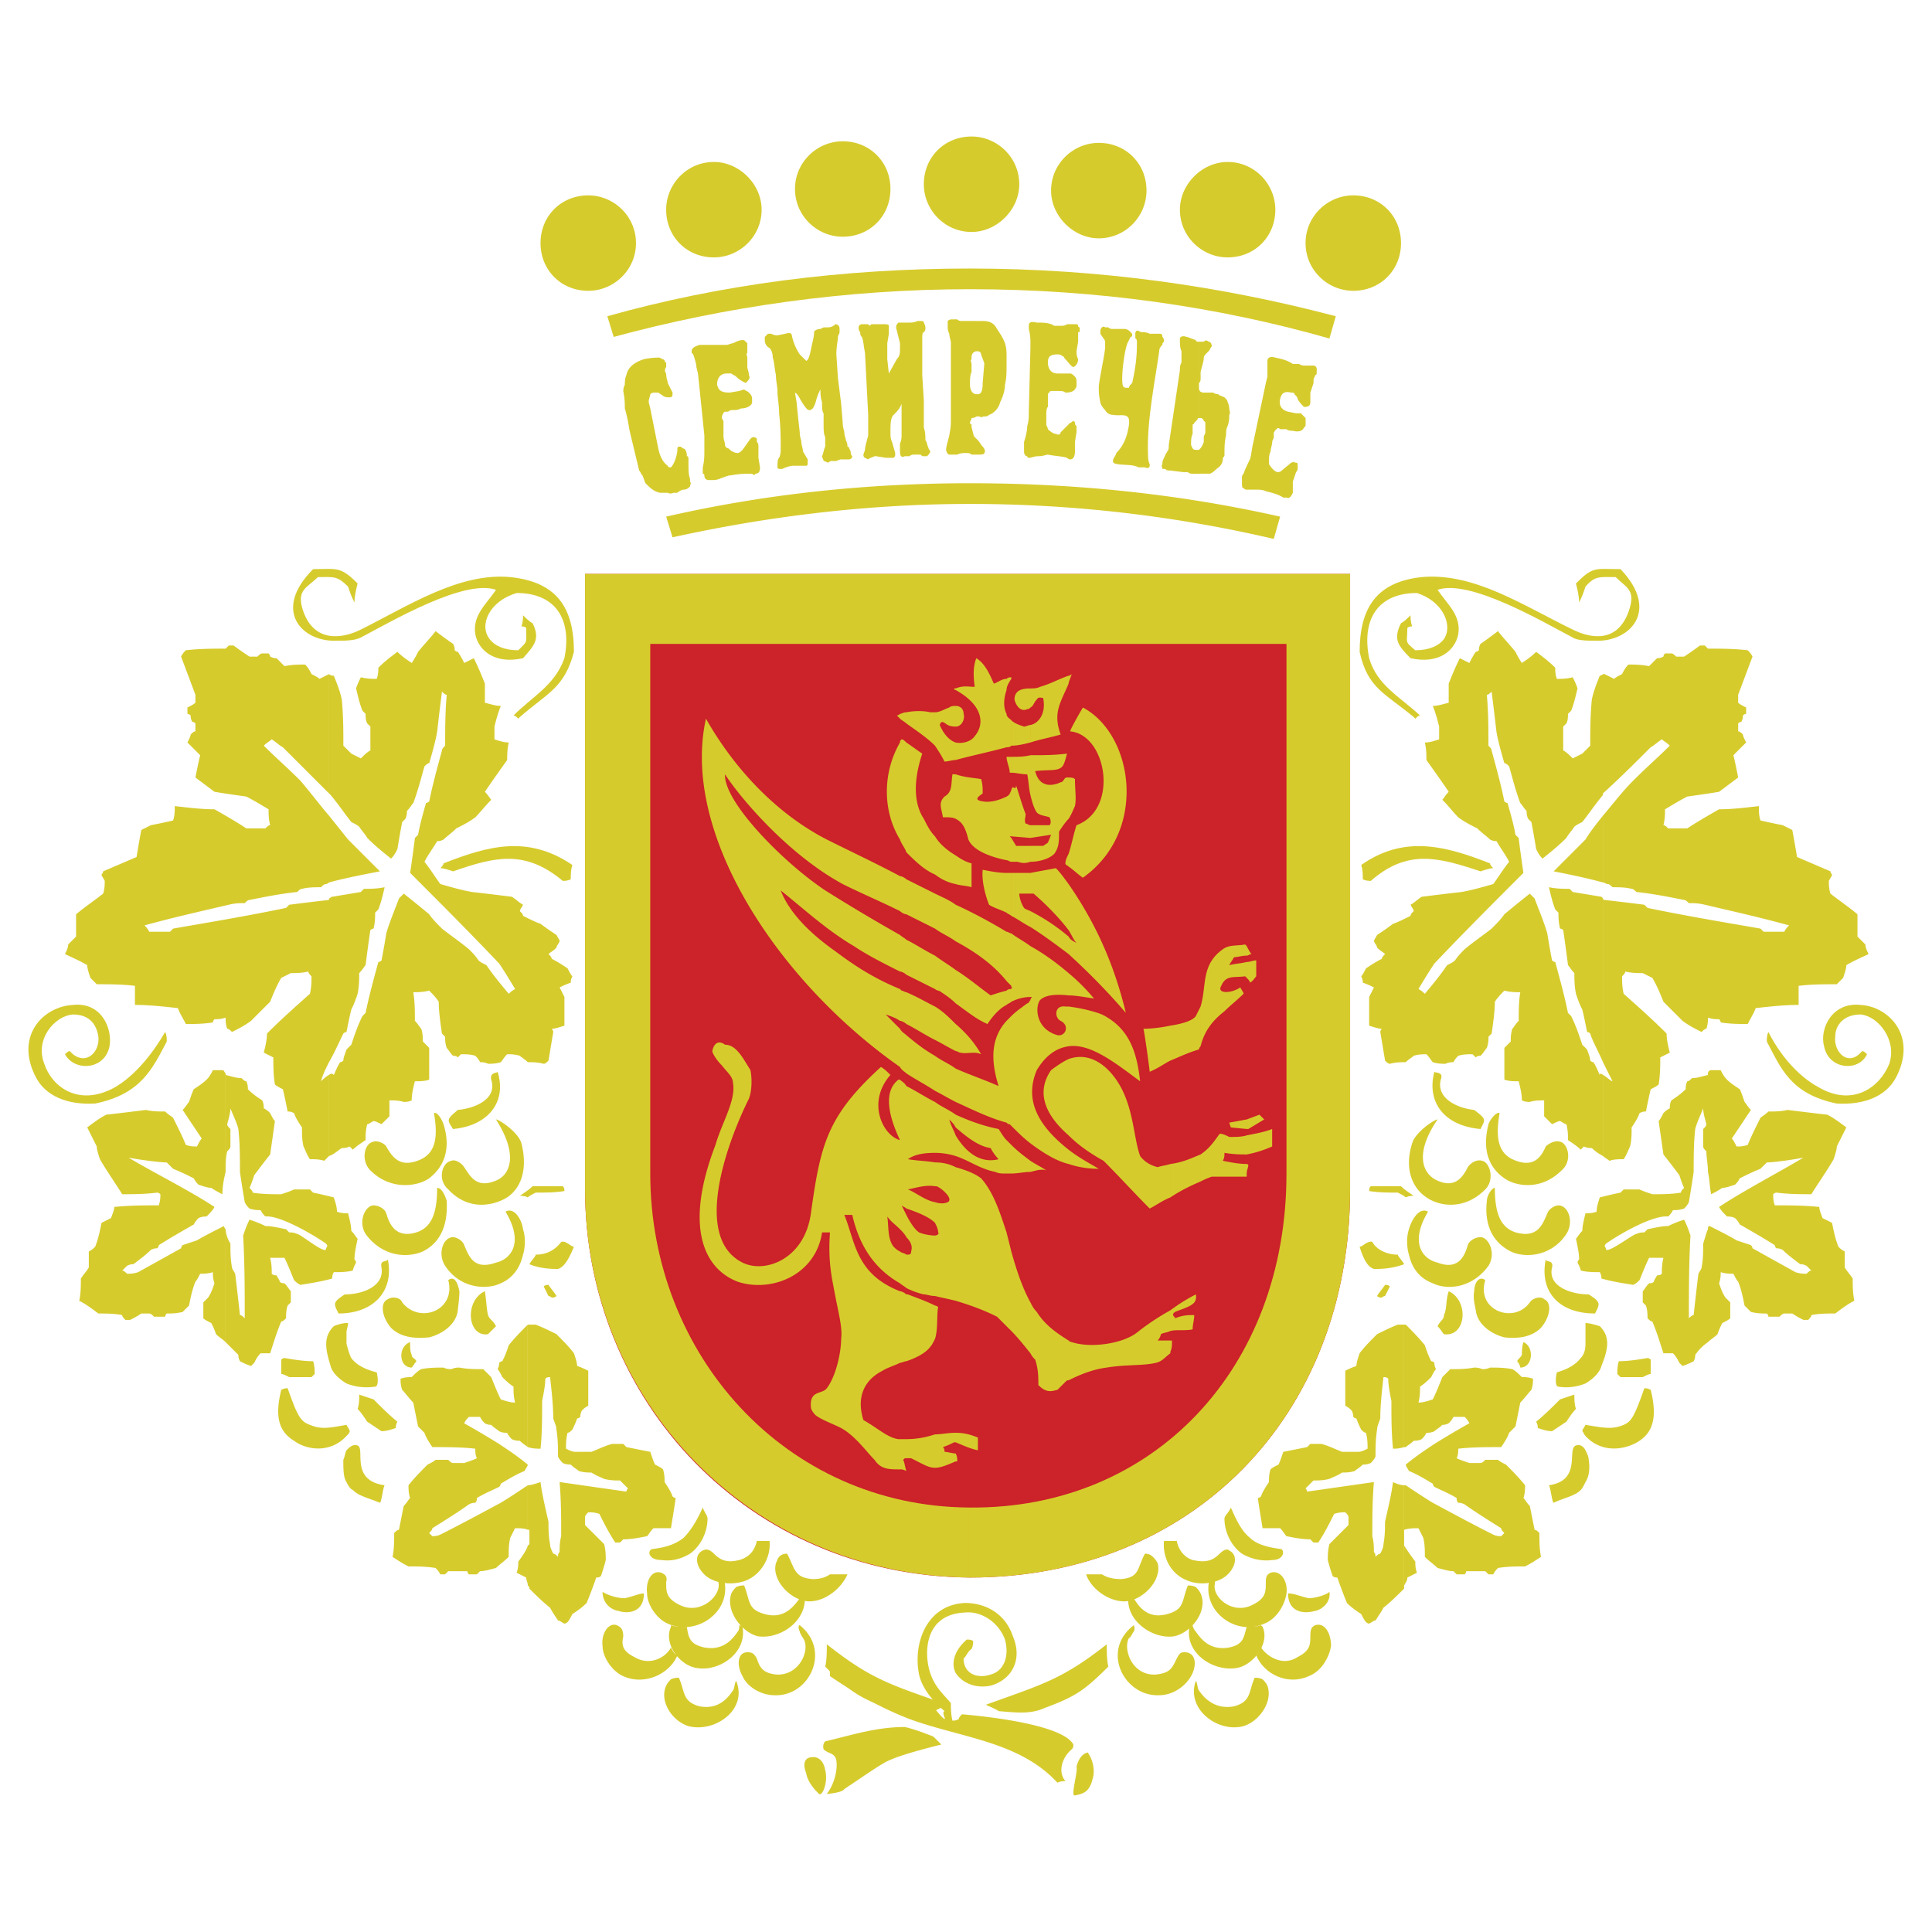 <svg xmlns="http://www.w3.org/2000/svg" width="2500" height="2500" viewBox="0 0 192.756 192.756"><g fill-rule="evenodd" clip-rule="evenodd"><path fill="#fff" d="M0 0h192.756v192.756H0V0z"/><path d="M105.5 177.859c-3.807-4.125-9.52-4.443-14.755-6.348-2.856-1.111-5.396-2.539-7.936-4.283 0-.318 0-.635-.158-1.111.158-.158.317-.477.635-.793 1.586 1.109 3.967 2.379 5.872 3.332a41.268 41.268 0 0 0 3.648 1.428c.635.475.953 1.111 1.43 1.428.158 0-.319-.635 0-.793-1.111-.951-2.222-2.223-2.541-3.65-.635-3.174.794-6.982 4.602-7.141 1.904 0 3.968.953 4.761 3.332.951 2.223 0 4.285-2.223 4.92-1.586.316-2.856-.316-3.49-1.27-.476-.951-.16-2.223 1.111-3.332.159 0 .476 0 .635.158 0 .158 0 .477-.16.793-.316.158-.476.635-.792.953 0 1.428 1.269 2.062 2.696 1.586 1.271-.316 1.906-1.744 1.43-3.49-.635-1.746-2.381-2.857-3.968-2.697-4.126.158-4.126 4.125-3.491 6.029.478 1.428 1.27 2.062 2.064 3.014 0 .477 0 1.113.157 1.746.159 0 .319 0 .635-.158 0-.158.16-.316.318-.475 1.905.158 9.999.951 11.11 3.014 0 .158 0 .318-.16.477-.951.793-1.43 2.221-.635 3.174-.158-.001-.477-.001-.795.157zM82.492 178.971c.635-.793 1.111-2.223.952-3.332-.158-.793-.792-.635-1.271-1.111 0 0-.157-.477.16-.793 2.699-.635 5.08-1.43 7.935-1.43.792.16 2.062.635 2.856.953.16.158.635.635.792.793-3.172.795-4.602 1.27-5.553 1.746-1.11.635-1.745 1.111-4.125 2.697-.159.318-1.429.477-1.746.477zM107.404 176.273c.16-.635.477-1.27 1.111-1.428.477.635.795 1.744.477 2.695-.316 1.271-.953 1.43-1.744 1.588-.478.159.316-2.38.156-2.855z" fill="#d6cb2c"/><path d="M81.381 175.32c.476.16.792.477.952 1.27.318 1.27-.316 2.697-.635 2.381-.316-.316-1.11-1.111-1.267-2.062-.319-.796-.319-1.747.95-1.589zM141.047 71.541c-2.857-2.38-4.6-2.855-5.395-6.506 0-4.443 1.744-6.982 6.188-7.458 5.236-.477 10.156 2.856 15.074 5.236 1.906.951 4.445 1.269 5.555-1.746.795-2.222-.158-2.38-1.27-3.49-1.586 0-2.061-.159-3.016.951-.158.477-.314.953-.635 1.587 0-.634-.156-1.27-.316-1.903 1.746-1.746 1.906-1.429 4.443-1.429 3.967 4.126.953 7.299-2.537 7.141-.635 0-1.746 0-2.225-.317-3.014-1.587-10.312-5.871-13.486-4.761.951 1.428 2.379 2.539 2.062 4.443-.318 1.588-1.904 3.016-4.76 2.381-1.271-1.27-1.746-1.905-.953-3.491.316-.159.635-.476.953-.794 0 .318 0 .635.158 1.111-.158 0-.318 0-.477.159 0 1.587-.318 1.27.793 2.223 1.43 0 2.381-.477 2.855-1.112.953-1.428-.156-3.807-2.695-4.602-3.809 0-5.555 2.54-4.762 6.507.793 2.698 3.016 3.808 5.076 5.712-.156 0-.314.159-.475.318.003-.002.003-.002-.155-.16zM135.969 87.727c0-.476 0-.952-.158-1.428 4.283-3.015 8.41-1.904 12.854-.159 0 .159.158.318.316.477-.316 0-.793.159-1.27.317-4.283-1.429-7.299-2.221-10.949.952-.158-.001-.475-.001-.793-.159zM178.656 93.28s0-.159.158-.318c.635 0 1.27 0 1.904.159 0 0-.158.159-.318.317-.476.001-1.109.001-1.744-.158zM183.256 110.102c-4.6-.953-5.553-3.49-6.98-6.189 0-.316 0-.635.158-.951.951 1.904 2.697 4.285 5.078 5.553 3.332 1.904 6.029 0 6.982-2.379.793-2.381-1.111-4.762-2.857-4.92-1.746 0-2.537 1.111-2.537 2.221-.158 1.43 1.109 2.857 2.379 1.746l.318-.316c.158 0 .316.158.475.316-.793 1.746-3.807 1.588-4.285-.793-.475-1.746.795-4.443 3.65-4.127 2.857.16 5.713 3.174 3.492 7.301-.951 1.743-3.016 2.696-5.873 2.538zM148.346 119.779c0-.475.477-1.268.795-1.268 0 2.697.635 3.967 2.061 4.443 2.223.633 2.699-.795 3.176-1.904.156-.477.793-.793 1.109-.793.953 0 1.588 1.586.795 2.855-1.588 2.381-4.285 2.381-5.555 1.746-1.586-.794-2.698-2.379-2.381-5.079zM148.188 127.715c-.951 3.016 2.855 4.443 4.443 2.223.316-.477 1.111-.635 1.428-.318.795.318.635 1.746-.316 2.857-.951.951-2.381 1.109-3.65.951-1.27-.316-2.697-1.27-2.855-2.697 0-.16-.316-1.111-.16-1.904-.002-.794.475-1.589 1.11-1.112z" fill="#d6cb2c"/><path d="M142.475 120.893c-1.904 3.172-.475 4.76.953 5.076 2.062.793 2.697-.635 3.014-1.744.16-.477.795-.795 1.27-.795.795 0 1.588 1.588.795 2.857-1.746 2.381-4.285 2.381-5.555 1.746-1.271-.477-2.062-1.43-2.381-2.857-.158-.475-.316-1.588 0-2.537.318-1.114 1.109-2.223 1.904-1.746zM148.506 112.164c.158-.477.793-1.27 1.109-1.111-.475 2.697 0 3.967 1.271 4.602 2.061.953 2.855-.158 3.332-1.27.314-.316.951-.635 1.428-.477.793.16 1.268 1.906.158 2.857-2.062 2.064-4.604 1.586-5.713.793-1.585-1.109-2.22-2.855-1.585-5.394zM140.889 114.068c.316-1.111 2.221-2.381 2.539-2.381-2.381 3.492-1.428 5.396-.158 6.031 1.902.951 2.695-.318 3.172-1.27.318-.477.953-.795 1.43-.635.793.158 1.27 1.904.316 2.855-2.223 2.223-4.76 1.588-5.871.795-1.428-.951-2.223-2.856-1.428-5.395zM154.219 125.652c0 .316.793 0 .635.793-.477 1.904 1.904 2.697 3.65 2.697 1.27.795 1.109.953.635 1.904-3.653.001-5.555-2.22-4.92-5.394zM143.109 106.928c.16.158.951 0 .635.793-.475 1.904 1.746 2.857 3.332 3.016 1.27.951 1.111.951.635 1.904-3.65-.319-5.395-2.7-4.602-5.713zM151.678 136.443c0-.16-.156-.477-.316-.635.16-.318.316-.318.477-.635 0-.318 0-.795.158-1.27 1.11.476.95 2.54-.319 2.54zM122.799 150.406c.635 1.428 1.109 2.381 1.904 3.016.633.635 1.746.953 3.014 1.111.477 0 .477 1.111-.793 1.111-1.109.158-2.221-.16-3.016-.635-1.109-.795-1.744-2.223-1.744-3.492 0-.316.477-.634.635-1.111zM128.512 158.977c.635 0 1.27.316 2.062.475.633 0 1.746-.316 2.062-.633.16.951-.635 1.746-1.43 1.902-1.108.318-2.694.16-2.694-1.744zM99.631 170.719c-.16-.16-.953-.477-1.27-.635 5.713-2.062 7.617-2.539 12.059-6.029 0 .633 0 1.586.16 2.221-2.381 2.381-3.332 3.016-6.348 4.125-1.427.636-2.699.476-4.601.318zM119.307 167.703c.16.16.16.793.316.953.635.953 1.746 1.902 3.492 1.586 1.746-.475 1.428-1.428 2.064-2.855.156 0 .475 0 .791.158.16.158.318.318.479.635.635 1.744-1.113 3.967-2.855 4.125-2.383.318-5.24-1.905-4.287-4.602zM113.119 162.15s.158.316 0 .635c-.158.158-.318.635-.477.635-.635 1.109.318 3.809 2.697 3.648 1.428-.158 1.588-.635 2.062-1.586.318-.635.477-.635.795-.635 1.109 0 1.27 1.27.635 2.381-.635 1.109-1.904 1.904-3.174 1.904-3.491.159-5.872-4.444-2.538-6.982zM121.053 156.596s.158.16.158.477v.951c-.316 1.27 1.746 3.174 3.809 2.062 1.27-.635 1.27-1.268 1.27-2.221 0-.635.16-.793.477-.951.951-.318 1.746.791 1.586 2.062-.158 1.109-.951 2.537-2.221 3.014-3.017 1.43-6.984-1.744-5.079-5.394zM170.402 107.086c0-.158.16-.316.32-.316h.951c.158.316.316.633.635.951s.793.635 1.27.951c.158.318.316.795.475 1.27.16.16.316.477.635.795l-1.904 2.855c.16.158.318.477.477.793.318 0 .635 0 1.109-.158.318-.793.795-1.744 1.27-2.697.16-.158.479-.318.795-.635.635 0 1.27 0 1.904-.158 1.271.158 2.539.316 3.967.475.637.318 1.27.795 1.904 1.271l-.953 1.902c0 .318-.156.795-.314 1.27-.637 1.111-1.43 2.223-2.223 3.492-1.109 0-2.223 0-3.49-.16 0 0-.16 0-.318.16 0 .318 0 .633.158 1.111 1.428 0 2.855 0 4.443.158 0 .316.158.635.318 1.109.316.16.635.318.951.477.16.795.318 1.586.635 2.381.158.158.316.318.635.477v1.586c.158.316.477.635.793 1.111 0 .635 0 1.428.158 2.221-.635.318-1.27.793-1.902 1.27-.795 0-1.588 0-2.381.158 0 .16-.158.318-.318.479h-.477c-.314-.16-.633-.318-1.109-.637h-.795c-.158 0-.316.158-.475.318h-1.111s0-.16-.158-.318c-.477 0-.953 0-1.588-.158l-.635-.635c-.158-.793-.316-1.586-.635-2.379-.158-.16-.316-.477-.475-.795-.316 0-.795 0-1.27-.158 0 .316 0 .635-.16 1.111.16.475.318.951.635 1.428l.479.477v1.586c-.16.16-.479.318-.795.475-.158.32-.318.635-.475 1.113-.32.316-.635.475-.955.793V122.64c0-.16 0-.318.16-.318.951.477 1.904.951 2.697 1.428.477.158.953.316 1.428.477.16.158.16.316.16.316l4.283 2.381c.479.158.793.158 1.111.158.158-.158.318-.318.477-.318l-.477-.475c-.318-.158-.477-.158-.633-.158-.637-.477-1.271-.953-1.748-1.428-.316-.16-.477-.16-.633-.16-.16-.158-.16-.316-.16-.316-1.27-.795-2.381-1.428-3.49-2.064a2.25 2.25 0 0 0-.477-.635c-.318-.158-.635-.158-.793-.158-.318-.316-.635-.635-.795-.951 2.381-1.586 6.031-3.492 8.41-4.92-.793.158-2.855.477-3.648.477-.316.316-.477.477-.637.635-.791.316-1.426.635-2.061.951-.16.318-.318.477-.477.635-.475.158-.953.318-1.27.318-.475.318-.795.475-1.109.635-.16-.795-.16-1.588-.32-2.223v-9.841h.001zm-2.855 28.881c-.158-.318-.316-.635-.635-.951h-.951c-.318-.953-.635-2.064-1.111-3.174-.158 0-.318-.158-.475-.318 0-.318 0-.793-.16-1.27l-.318-.316v-1.111c.16-.158.318-.477.635-.793.16 0 .318 0 .477-.158 0-.16.158-.318.318-.637.158 0 .316 0 .475-.158 0-.477 0-.951.16-1.586h-1.43c-.316.635-.635 1.428-.951 2.221-.16.16-.316.318-.635.477-.951-.158-2.062-.316-3.172-.635 0-.158 0-.318-.16-.635-.635 0-1.27 0-1.904-.16 0-.158-.16-.475-.316-.793 0 0 0-.158.156-.316 0-.635-.156-1.27-.316-2.064.16-.158.316-.475.637-.791 0-.477.156-1.111.314-1.746.32 0 .637 0 1.111-.158 0-.477.16-.953.318-1.428.635-.16 1.27-.318 2.062-.479l.318-.316h1.586c.316.16.795.316 1.27.477.951 0 1.906 0 2.855-.16 0-.156.16-.316.318-.475-.158-.318-.318-.793-.477-1.27a72.228 72.228 0 0 0-1.586-2.062l-.477-3.332c.158-.16.316-.477.477-.795.158-.158.316-.316.635-.475 0-.16 0-.477.16-.793.475-.318.949-.637 1.426-1.113 0-.158 0-.475.16-.793.158 0 .316-.158.475-.316.477 0 .951-.16 1.586-.316v-.16 9.838c0-.793-.156-1.428-.156-2.062-.158-.158-.318-.318-.318-.477v-1.744c.16-.158.318-.318.318-.477-.158-.635-.318-1.111-.318-1.586-.316.793-.635 1.428-.795 2.062-.156 1.428-.156 2.855-.156 4.283-.16 1.111-.318 2.062-.477 3.016a2.157 2.157 0 0 1-.477.635c-.477.158-.793.158-1.111.158a2.122 2.122 0 0 1-.475.635c-1.43-.158-4.604 1.588-6.189 2.697-.318.318 0 .318 0 .637.477.158 2.697-1.588 3.016-1.588.316-.158.633-.158.793-.158l.318-.316c.791-.16 1.426-.318 2.062-.318a10.761 10.761 0 0 1 1.586-.635c.318.635.477 1.111.635 1.586-.158 2.857-.158 5.555-.158 8.252.158-.158.316-.318.477-.318.156-1.428.316-2.855.475-4.125.16-.318.316-.477.316-.635.16-.793.16-1.586.16-2.381.16-.477.318-1.109.475-1.426v11.266a4.839 4.839 0 0 0-1.27 1.27c0 .158 0 .316-.156.635-.318.158-.635.316-1.111.475-.001-.005-.161-.163-.319-.321z" fill="#d6cb2c"/><path d="M160.564 115.814c-.158-.16-.475-.318-.635-.477v-8.092c.318.156.795.633.953.633-.318-.633-.635-1.268-.953-1.904V89.63c0 .159.16.159.16.159 1.426.159 2.697.317 3.967.477l.318.316c3.807.794 7.615 1.43 11.264 2.064l.32.316h2.061c.16-.316.318-.476.477-.635-2.857-.793-5.713-1.427-8.408-2.062-.637-.159-1.111-.159-1.588-.159-.158-.158-.318-.317-.477-.317-1.586-.318-3.174-.634-4.76-.794-.158-.159-.318-.317-.477-.317-.635-.158-1.271-.158-1.904-.158-.158-.159-.318-.317-.477-.317s-.316-.16-.477-.16v-6.665c.953-1.111 1.904-2.38 3.016-3.491 1.27-1.271 2.539-2.381 3.65-3.491-.318-.317-.635-.476-.795-.635-.475.317-.793.635-1.109.794-1.586 1.586-3.176 3.173-4.762 4.602V67.255h.16l.951.477c.158-.158.475-.317.793-.477.16-.316.318-.633.635-.951.637 0 1.271 0 2.062.158.16-.158.477-.476.795-.793.158 0 .316 0 .635-.16 0 0 0-.158.158-.316h.637c.156 0 .316.158.475.316h.793a29.98 29.98 0 0 0 1.588-1.11h.477s.158.158.314.317c1.271 0 2.541 0 3.967.159.16.158.318.317.479.633-.479 1.27-.953 2.54-1.43 3.81v.793c.16.158.477.317.795.476v.635s-.16 0-.318.158c0 .159 0 .318-.158.635 0 0-.158 0-.318.159v.793c.16 0 .318.158.477.317 0 .159.158.477.318.794-.318.317-.795.792-1.27 1.27.158.634.316 1.428.475 2.222l-1.904 1.428c-.951.159-2.062.317-3.172.476-.637.318-1.43.794-2.223 1.27 0 .475 0 .952-.158 1.587.158 0 .316.159.477.317h1.904c.951-.635 2.061-1.27 3.172-1.904 1.27 0 2.539-.159 3.969-.318 0 .477 0 .953.156 1.428.637.159 1.43.317 2.223.477l.953.476c.158.793.316 1.745.477 2.697 1.109.477 2.221.953 3.33 1.429 0 0 0 .158.16.317 0 .159-.16.317-.316.634 0 .318 0 .793.156 1.271.795.634 1.746 1.269 2.699 2.062v2.222l.793.793c0 .317.158.635.318.952-.635.318-1.43.634-2.223 1.11 0 .318-.158.793-.318 1.27-.158.158-.316.318-.635.635-1.27 0-2.537 0-3.807.16v1.902c-1.43 0-2.855.16-4.285.318-.158.475-.477.951-.795 1.586-.791 0-1.742 0-2.695-.158 0 0 0-.158-.16-.318-.316 0-.635 0-1.111-.158 0 .318 0 .635-.156 1.111-.158 0-.318.158-.479.318-.635-.318-1.268-.635-1.902-1.111l-1.904-1.904c-.318-.793-.635-1.586-1.111-2.381-.318-.158-.635-.316-.953-.477-.477 0-1.109 0-1.744-.158 0 .158-.158.318-.318.477 0 .477 0 1.109.16 1.746 1.426 1.27 2.855 2.537 4.283 3.967 0 .635.16 1.27.318 1.904-.318.158-.635.316-.953.477 0 .793 0 1.746-.158 2.697-.158.158-.477.316-.793.475-.16.635-.316 1.43-.477 2.223-.158 0-.318 0-.635.158-.16.477-.475.953-.793 1.43 0 .633 0 1.268-.158 1.902-.16.318-.318.795-.635 1.27-.479-.001-.954-.001-1.431.159zm-.634-.476a4.827 4.827 0 0 1-1.109-.795c-.16 0-.477 0-.795-.158l-.316.318c-.316-.318-.795-.635-1.27-.953 0-.475 0-.951-.158-1.586-.158 0-.318-.158-.635-.316-.16 0-.477.158-.793.316-.16-.158-.477-.477-.795-.793v-1.586c-.475 0-.951 0-1.428.156-.158 0-.475 0-.793-.156 0-.637-.16-1.271-.316-1.906-.479 0-.953 0-1.43-.158v-3.174c.16-.158.318-.316.635-.635 0-.316 0-.793.16-1.27.156-.158.314-.477.635-.793 0-.953 0-1.904.156-2.855-.477 0-.951 0-1.586-.16-.316.318-.635.635-.951 1.111 0 .951-.16 2.062-.318 3.174l-.316.316c0 .318 0 .635-.16 1.111-.158.158-.316.477-.635.793-.158 0-.316 0-.475.16l-.316-.318c-.479 0-.955 0-1.43.158-.16.16-.318.318-.477.635-.158 0-.475 0-.793.16-.316 0-.793 0-1.27-.16-.158-.158-.316-.475-.635-.793-.316 0-.793 0-1.27.158-.158.16-.477.318-.793.635-.477 0-.951 0-1.586.16-.16 0-.318-.16-.479-.318-.156-.951-.316-1.904-.475-2.855 0 0 0-.16.158-.318-.316 0-.793-.158-1.27-.316V99.47l.477-.953c-.318-.156-.633-.316-1.111-.475 0-.158 0-.318-.158-.635.158-.158.316-.477.477-.793.475-.318.951-.635 1.586-.953 0-.158.16-.317.316-.476-.156-.159-.475-.317-.793-.635 0-.158-.158-.317-.316-.635 0-.158.158-.317.316-.635.477-.318.953-.634 1.588-1.111.475-.158 1.109-.476 1.746-.793 0-.159.158-.317.316-.475 0-.159-.158-.319-.316-.635.316-.159.635-.477 1.109-.795 1.27-.158 2.539-.316 3.967-.476.953-.159 2.064-.475 3.174-.792.477-.635.953-1.428 1.588-2.222-.316-.636-.793-1.269-1.27-2.063-.158 0-.318 0-.635-.158-.318-.317-.793-.635-1.27-1.111-.635-.317-1.27-.635-1.904-1.11-.477-.477-.951-1.112-1.586-1.746.156-.159.316-.477.635-.794-.635-.951-1.43-2.062-2.223-3.174 0-.476 0-1.11-.158-1.745.477 0 .951-.158 1.428-.317v-1.271c-.158-.634-.316-1.269-.635-2.062.477 0 .953-.159 1.588-.317v-1.905c.316-.793.633-1.586 1.111-2.539.314.159.635.317.951.476.158-.316.318-.635.635-1.111 0 0 .158 0 .316-.158 0-.159 0-.318.158-.636.477-.317 1.111-.793 1.746-1.27.477.635 1.111 1.27 1.744 2.063.16.318.32.635.637 1.111.475-.316.953-.635 1.428-1.111.635.476 1.268.952 1.904 1.588 0 .317 0 .633.158 1.11.477 0 .953 0 1.586-.158.16.317.318.634.479 1.111-.16.634-.318 1.428-.635 2.221l-.318.317c0 .317 0 .635-.158.953l-.318.316v2.38c.318.16.635.477.951.795.318-.16.635-.318.955-.477.156-.158.475-.476.791-.793 0-1.428 0-3.016.16-4.602.158-.794.475-1.587.793-2.38 0 0 .16 0 .316-.159V79.315c-.791.952-1.426 1.903-2.061 2.698-.32.158-.637.317-.795.476-.316.476-.635.794-.793 1.11-.795.794-1.588 1.429-2.381 2.064-.316-.319-.477-.635-.635-.952a93.323 93.323 0 0 0-.475-2.698l-.318-.317c-.16-.317-.16-.635-.16-.793-.316-.317-.475-.635-.635-.794-.477-1.269-.791-2.538-1.109-3.649-.158-.158-.316-.317-.477-.317-.316-1.11-.635-2.221-.793-3.173-.158-1.428-.318-2.698-.477-3.968-.158.16-.316.319-.477.319.16 1.746.16 3.491.16 5.078.158.159.316.317.316.475.477 1.746.953 3.491 1.27 5.079.16.158.318.158.318.158.316 1.11.633 2.222.791 3.175l.32.316c.156 1.27.316 2.381.475 3.491-3.016 3.016-6.031 6.031-8.887 9.046-.635.951-1.109 1.746-1.586 2.539.316.158.477.318.635.477.793-.953 1.586-1.904 2.221-2.857.316-.158.635-.317.793-.476.318-.476.635-.793.953-1.111.951-.793 1.904-1.428 2.697-2.062.477-.477.953-.952 1.27-1.429.951-.793 1.746-1.427 2.539-2.062l.477.475c.477 1.271.951 2.381 1.27 3.491.156.952.316 1.904.477 2.697.158.159.316.159.316.159.477 1.745.953 3.491 1.27 5.077.158.16.318.318.318.318.475.953.791 1.904 1.111 2.857.156.158.314.316.475.475.16.477.316.795.316 1.111.16.158.318.158.318.158.316.477.477.953.635 1.271 0-.16.16-.16.316 0v8.091h.005zm0-33.959c-.635.792-1.27 1.586-1.746 2.38l-3.172 3.174c1.586.317 3.172.635 4.918 1.11v-6.664zm0 8.251l-.156-.159-2.859-.476s-.156-.159-.316-.317c-.635 0-1.27 0-2.064-.158.16.635.32 1.428.637 2.221l.316.317c0 .476 0 .953.16 1.587 0 0 .158 0 .316.158a184.7 184.7 0 0 1 .477 3.491c.158.158.318.477.635.793 0 .635 0 1.271.158 2.064.16.477.316.951.637 1.586.156.635.314 1.428.475 2.223 0 0 .16 0 .316.158.16.635.795 1.746 1.27 2.855V89.63h-.002zM158.184 147.867v-3.172c.16.316.32.635.32.951.156.952 0 1.747-.32 2.221zm0-4.601c1.59 1.746 3.969 1.43 5.396.477 1.428-.951 1.746-2.539 1.111-5.078-.316-.158-.477-.158-.635-.158-.951 2.697-1.27 3.332-2.062 3.65-1.111.475-1.904.316-3.811 0v1.109h.001zm0-5.237v-3.967-2.064c.32 0 .955.16 1.43.32 1.111 1.109.793 2.379.16 3.965-.161.637-.795 1.272-1.59 1.746zm3.492-.634s-.16-.158-.316-.316c0-.318 0-.795.156-1.27.953 0 1.904-.16 2.859-.318 0 0 .156 0 .316.158v1.43c-.16 0-.477.158-.795.316h-2.22zm-21.422-17.93c-.16-.16-.477-.318-.795-.479-.951 0-1.902 0-2.855-.156 0-.16 0-.318.158-.479h3.016c.316.318.793.635 1.27.953-.159.001-.478.001-.794.161zm17.93 12.533v0zm0 2.064v3.967c-.791.318-1.744.477-2.697.318-.316 0-.316-.793-.158-1.428 1.111-.318 1.904-.795 2.381-1.43.315-.315.474-.792.474-1.427zm0 8.094v1.109c-.158-.158-.158-.316-.314-.475-.001-.159.155-.317.314-.634zm0 2.539v3.172c-.158.318-.314.635-.475.793-.635.637-1.746.795-2.697 1.271-.158 0-.318-1.588-.479-1.746 3.336-.477 1.748-3.648 2.699-3.967.477-.157.793.159.952.477zm-22.532-20.312c.316 0 .795-.635 1.27-.477.316.635 1.268 1.27 2.537 1.27 0 .158.479.635.635.953-1.27.475-2.379.475-3.014.475-.476-.159-.953-.635-1.428-2.221zm1.744 4.92c.16-.318.477-.635.793-1.111.16 0 .318 0 .479.158-.16.318-.318.635-.479.953 0 0-.156 0-.316.158-.158 0-.316 0-.477-.158zm6.665 3.808c-.156-.16-.316-.479-.633-.793.316-.635.633-.635.633-1.113.318-.635.16-1.428.479-2.379 2.062.951 1.745 4.602-.479 4.285zm9.363 9.362c0-.158 0-.316-.158-.635.793-.635 1.588-1.428 2.381-2.223.477-.158.951-.314 1.428-.475 0 .475 0 .951.158 1.428-.318.318-.635.793-.951 1.27l-1.428.953c-.477 0-.954-.16-1.43-.318zM140.094 132.158h.16c.635.635 1.27 1.27 1.904 2.062.158.477.316.953.635 1.588 0 0 .158 0 .316.158 0 .158 0 .316.16.635-.16.158-.318.477-.477.793-.318.318-.635.635-1.113.953 0 .475 0 .953-.156 1.586.477 0 .951-.158 1.428-.318.318-.633.635-1.428.953-2.221.156-.158.475-.475.791-.793.795 0 1.59 0 2.381-.158.16 0 .477 0 .795.158.158 0 .475 0 .793-.158.635 0 1.428 0 2.223.158.314.158.635.477.951.793.318 0 .635 0 1.109.16 0 .316 0 .633-.156 1.109-.318.318-.635.793-1.113 1.27a371.18 371.18 0 0 1-.477 2.381l-.633.635c-.158.475-.477.951-.793 1.428-1.43 0-2.855 0-4.285.16 0 .314 0 .633-.16.951.32.158.795.316 1.271.477h1.109c.16 0 .318-.16.477-.318h1.27c.158.158.477.318.795.477.635.635 1.27 1.27 1.904 2.062 0 .316 0 .793-.16 1.27.16.158.316.477.635.793.16.793.316 1.586.477 2.381.158 0 .316.158.477.316 0 .795 0 1.588.158 2.381-.477.318-.951.635-1.586.953-.795 0-1.746 0-2.699.158a2.243 2.243 0 0 0-.477.635h-.475l-.318-.316h-1.902s0 .158-.16.316h-.795l-.316-.316c-.475 0-.953-.16-1.586-.318-.318-.318-.793-.635-1.27-1.111 0-.635 0-1.27-.158-1.904-.16-.316-.32-.635-.477-.953-.477 0-.953 0-1.43.16v-4.443h.16c.951.635 1.904 1.27 2.697 1.746 2.062 1.109 4.125 2.221 6.029 3.174.318.158.635.158.795.158l.316-.318c-.158-.158-.316-.316-.316-.477-1.27-.793-2.539-1.586-3.65-2.379-.318-.158-.475-.158-.635-.158-.16-.158-.16-.318-.16-.477-.791-.477-1.586-.795-2.221-1.111-.158-.158-.158-.316-.158-.316-.793-.477-1.586-.953-2.381-1.27-.158-.318-.316-.477-.316-.635.951-.793 1.904-1.428 2.855-2.062a94.918 94.918 0 0 1 3.492-2.064 2.185 2.185 0 0 0-.477-.635h-1.111c-.158.316-.318.477-.475.635-.318.16-.479.16-.635.16-.318.316-.635.475-.795.635-.316.158-.635.158-.793.158a2.177 2.177 0 0 1-.477.635c-.316.158-.635.158-.793.158-.316.318-.635.477-.793.635h-.16v-12.222h.002zm0 22.057v3.967c.16-.316.318-.477.318-.791l.953-.477c-.16-.477-.16-.795-.16-1.111-.475-.635-.793-1.112-1.111-1.588zm-3.807 7.617c-.16-.158-.318-.477-.477-.793-.477-.318-.953-.635-1.428-1.111-.316-.793-.635-1.586-.951-2.537-.16 0-.32 0-.477-.16-.158-.475-.318-.951-.479-1.586 0-.477 0-.953.16-1.588l1.904-1.904v-.793c0-.158-.158-.318-.318-.477-.316 0-.635 0-1.111.158-.475.953-.949 1.904-1.586 2.857h-.475s-.16-.158-.318-.318c-.793 0-1.586-.158-2.381-.316-.158-.158-.316-.477-.635-.795h-1.746c-.156-.951-.316-1.902-.475-3.014 0 0 .158 0 .318-.158.156-.477.475-.953.791-1.43 0-.316 0-.793.16-1.27.158-.158.475-.316.793-.475.158-.318.316-.793.477-1.271a435.48 435.48 0 0 0 2.381-.475l.316-.316h1.109c.635.158 1.27.477 2.064.791h1.586c.318 0 .635-.156.955-.314 0-.477 0-.953-.16-1.588-.16 0-.318-.158-.477-.318-.158-.316-.318-.635-.477-1.109 0 0-.158 0-.316-.16 0-.158 0-.316-.16-.633a2.144 2.144 0 0 0-.635-.477v-3.492c.318-.158.635-.316 1.111-.477 0-.316.158-.793.318-1.268.475-.637 1.109-1.271 1.744-1.904.637-.318 1.271-.635 2.062-.953h.635v12.219c-.475.16-.951.16-1.109.16-.16-1.588-.16-3.176-.16-4.762-.156-.793-.316-1.588-.316-2.221-.158-.16-.318-.16-.475-.16-.16 1.428-.318 2.857-.318 4.127-.158.475-.318.793-.318 1.109-.158.953-.158 1.906-.158 2.699a2.177 2.177 0 0 1-.477.635c-.314.158-.635.158-.793.158-.316.316-.635.475-.793.635-.477.158-.953.158-1.27.158-.475.318-.951.477-1.27.635-.635.158-1.111.158-1.586.158-.318.318-.635.635-.795.793.16.158.16.318.16.318l6.664-.953c-.158 1.906-.158 3.65-.158 5.396.158.635.158 1.111.158 1.586.158.16.158.318.158.477.158-.158.318-.316.477-.316.158-.318.318-.635.318-.953.156-.793.156-1.588.156-2.223.318-1.428.635-2.697.795-3.967.318.16.793.318 1.109.318v10.314c-.635.635-1.27 1.27-2.061 1.904-.16.316-.477.793-.795 1.27-.158 0-.316.158-.635.316.007.002-.15.002-.31-.156zM112.801 158.5c.16.158.16.793.318.951.633 1.113 1.586 2.062 3.332 1.588s1.428-1.27 2.062-2.857c.158 0 .475 0 .793.16.16.158.316.316.477.635.795 1.744-.951 3.967-2.697 4.283-2.381.318-5.397-2.063-4.285-4.76z" fill="#d6cb2c"/><path d="M118.988 162.15c0 .158.16.477.318.635.637.951 1.588 1.902 3.334 1.586 1.428-.316 1.428-.951 1.744-2.062.477 0 .951 0 1.43-.158l.156.158c.795 1.746-1.109 3.967-2.697 4.125-2.379.318-5.076-1.586-4.602-4.125.161 0 .161-.159.317-.159zM117.402 153.74c.16.793.635 1.586 1.586 1.904 1.43.316 2.064 0 2.699-.635.477-.477.793-.477.953-.318.953.477.633 1.746-.318 2.539-.953.793-2.699.951-3.809.475-1.746-.633-2.539-2.379-2.381-3.965h1.27zM109.945 157.072c.475.318 1.109.475 1.904.475 1.902-.156 1.586-1.109 2.381-2.537.156 0 .475 0 .791.316.16.158.318.318.477.635.477 1.744-1.586 3.809-3.332 3.809-1.586 0-3.332-1.27-3.807-2.697h1.586v-.001z" fill="#d6cb2c"/><path d="M125.814 164.371c.635.953 2.221 1.904 3.648.953 1.27-.637 1.27-1.27 1.27-2.064 0-.793.158-.951.475-1.109.955-.318 1.59.793 1.59 2.062-.16 1.111-.955 2.539-2.223 3.016-2.062.951-4.443-.16-5.238-2.064.16-.159.318-.477.478-.794zM51.865 71.541c2.699-2.38 4.444-2.855 5.396-6.506 0-4.443-1.745-6.982-6.347-7.458-5.077-.477-10.154 2.856-14.916 5.236-1.905.951-4.602 1.269-5.714-1.746-.792-2.222.318-2.38 1.429-3.49 1.586 0 1.905-.159 3.016.951.159.477.316.953.635 1.587 0-.634.157-1.27.316-1.903-1.745-1.746-2.062-1.429-4.441-1.429-4.127 4.126-1.111 7.299 2.38 7.141.792 0 1.746 0 2.38-.317 3.013-1.587 10.314-5.871 13.488-4.761-.954 1.428-2.38 2.539-2.063 4.443.319 1.588 1.905 3.016 4.76 2.381 1.111-1.27 1.746-1.905.952-3.491-.316-.159-.635-.476-.952-.794 0 .318 0 .635-.159 1.111.159 0 .319 0 .476.159 0 1.587.159 1.27-.792 2.223-1.43 0-2.38-.477-2.856-1.112-1.11-1.428 0-3.807 2.697-4.602 3.807 0 5.556 2.54 4.761 6.507-.954 2.698-3.174 3.808-5.077 5.712.157 0 .316.159.476.318-.002-.002-.002-.002.155-.16zM56.944 87.727c0-.476 0-.952.16-1.428-4.445-3.015-8.412-1.904-12.854-.159 0 .159-.159.318-.319.477.319 0 .794.159 1.27.317 4.126-1.429 7.142-2.221 10.949.952.159-.001.475-.001.794-.159zM14.257 93.28s0-.159-.159-.318c-.635 0-1.27 0-1.905.159l.319.317c.476.001 1.111.001 1.745-.158zM9.497 110.102c4.601-.953 5.712-3.49 7.141-6.189 0-.316 0-.635-.159-.951-1.11 1.904-2.856 4.285-5.077 5.553-3.491 1.904-6.19 0-6.982-2.379-.953-2.381.951-4.762 2.856-4.92 1.746 0 2.381 1.111 2.54 2.221.157 1.43-1.112 2.857-2.54 1.746l-.318-.316c-.157 0-.316.158-.476.316.954 1.746 3.967 1.588 4.444-.793.317-1.746-.794-4.443-3.65-4.127-3.015.16-5.872 3.174-3.65 7.301.953 1.743 3.015 2.696 5.871 2.538zM44.566 119.779c-.159-.475-.475-1.268-.952-1.268 0 2.697-.635 3.967-2.063 4.443-2.062.633-2.697-.795-3.016-1.904-.157-.477-.792-.793-1.268-.793-.795 0-1.589 1.586-.795 2.855 1.746 2.381 4.286 2.381 5.713 1.746 1.587-.794 2.541-2.379 2.381-5.079zM44.726 127.715c.792 3.016-2.856 4.443-4.602 2.223-.16-.477-.954-.635-1.429-.318-.794.318-.635 1.746.316 2.857.953.951 2.381 1.109 3.81.951 1.271-.316 2.697-1.27 2.856-2.697 0-.16.159-1.111.159-1.904-.159-.794-.476-1.589-1.11-1.112z" fill="#d6cb2c"/><path d="M50.438 120.893c1.905 3.172.476 4.76-.952 5.076-2.223.793-2.699-.635-3.174-1.744-.159-.477-.794-.795-1.111-.795-.951 0-1.586 1.588-.794 2.857 1.586 2.381 4.285 2.381 5.555 1.746 1.11-.477 1.902-1.43 2.221-2.857.16-.475.317-1.588 0-2.537-.159-1.114-.951-2.223-1.745-1.746zM44.25 112.164c-.159-.477-.636-1.27-.954-1.111.476 2.697 0 3.967-1.27 4.602-2.062.953-2.856-.158-3.491-1.27-.157-.316-.951-.635-1.268-.477-.953.16-1.27 1.906-.319 2.857 2.062 2.064 4.761 1.586 5.872.793 1.43-1.109 2.222-2.855 1.43-5.394zM52.024 114.068c-.316-1.111-2.221-2.381-2.538-2.381 2.222 3.492 1.427 5.396.158 6.031-2.062.951-2.697-.318-3.332-1.27-.319-.477-.952-.795-1.271-.635-.95.158-1.427 1.904-.316 2.855 2.062 2.223 4.602 1.588 5.872.795 1.427-.951 2.062-2.856 1.427-5.395zM38.695 125.652c-.159.316-.794 0-.635.793.318 1.904-1.905 2.697-3.65 2.697-1.268.795-1.11.953-.633 1.904 3.491.001 5.553-2.22 4.918-5.394zM49.644 106.928c0 .158-.792 0-.635.793.635 1.904-1.586 2.857-3.332 3.016-1.111.951-1.111.951-.476 1.904 3.491-.319 5.396-2.7 4.443-5.713zM41.075 136.443c.159-.16.317-.477.476-.635-.159-.318-.476-.318-.476-.635-.159-.318-.159-.795-.159-1.27-1.27.476-1.11 2.54.159 2.54zM70.114 150.406c-.635 1.428-1.27 2.381-1.904 3.016-.792.635-1.746.953-3.014 1.111-.634 0-.634 1.111.792 1.111 1.111.158 2.064-.16 2.856-.635 1.111-.795 1.746-2.223 1.746-3.492 0-.316-.317-.634-.476-1.111zM64.243 158.977c-.476 0-1.11.316-1.905.475-.792 0-1.743-.316-2.221-.633 0 .951.635 1.746 1.588 1.902.952.318 2.538.16 2.538-1.744zM93.284 170.719c.157-.16.952-.477 1.268-.635-5.872-2.062-7.617-2.539-12.06-6.029 0 .633 0 1.586-.159 2.221 2.38 2.381 3.175 3.016 6.19 4.125 1.586.636 2.856.476 4.761.318zM73.448 167.703c-.159.16-.159.793-.319.953-.634.953-1.586 1.902-3.332 1.586-1.746-.475-1.429-1.428-2.064-2.855-.157 0-.476 0-.792.158-.16.158-.319.318-.478.635-.792 1.744.953 3.967 2.699 4.125 2.538.318 5.397-1.905 4.286-4.602zM79.795 162.15c-.159 0-.159.316 0 .635 0 .158.317.635.317.635.794 1.109-.317 3.809-2.697 3.648-1.27-.158-1.588-.635-1.904-1.586-.319-.635-.635-.635-.952-.635-.954 0-1.11 1.27-.477 2.381.477 1.109 1.904 1.904 3.174 1.904 3.491.159 5.712-4.444 2.539-6.982zM71.859 156.596c-.159 0-.159.16-.316.477 0 .318.157.793.157.951.159 1.27-1.902 3.174-3.966 2.062-1.27-.635-1.27-1.268-1.27-2.221.159-.635-.157-.793-.476-.951-.952-.318-1.586.791-1.427 2.062 0 1.109.951 2.537 2.062 3.014 3.175 1.43 7.141-1.744 5.236-5.394zM25.366 135.967c.159-.318.316-.635.635-.951h.951c.318-.953.636-2.064 1.111-3.174.159 0 .319-.158.476-.318 0-.318 0-.793.159-1.27l.318-.316v-1.111c-.159-.158-.318-.477-.634-.793-.16 0-.319 0-.476-.158 0-.16-.159-.318-.318-.637-.16 0-.317 0-.477-.158 0-.477 0-.951-.159-1.586h1.43c.316.635.634 1.428.951 2.221.159.16.318.318.635.477.952-.158 2.062-.316 3.174-.635 0-.158 0-.318.158-.635.635 0 1.27 0 1.905-.16 0-.158.159-.475.316-.793 0 0 0-.158-.157-.316 0-.635.157-1.27.316-2.064-.159-.158-.316-.475-.634-.791 0-.477-.158-1.111-.316-1.746-.319 0-.635 0-1.111-.158 0-.477-.159-.953-.318-1.428a43.399 43.399 0 0 0-2.062-.479s-.16-.156-.319-.316h-1.586c-.317.16-.794.316-1.27.477-.952 0-1.905 0-2.856-.16 0-.156-.159-.316-.316-.475.157-.318.316-.793.476-1.27.476-.635.951-1.27 1.586-2.062l.476-3.332c-.158-.16-.317-.477-.476-.795-.158-.158-.316-.316-.635-.475 0-.16 0-.477-.159-.793-.476-.318-.951-.637-1.427-1.113 0-.158 0-.475-.16-.793-.157 0-.316-.158-.475-.316-.476 0-.952-.16-1.586-.316v-.16 9.838c0-.793 0-1.428.157-2.062.16-.158.319-.318.319-.477v-1.744c-.159-.158-.319-.318-.319-.477.16-.635.319-1.111.319-1.586.317.793.635 1.428.794 2.062.157 1.428.157 2.855.157 4.283.16 1.111.319 2.062.478 3.016.157.318.316.477.476.635.476.158.792.158 1.111.158.157.318.316.477.475.635 1.271-.158 4.443 1.588 6.031 2.697.317.318 0 .318 0 .637-.478.158-2.54-1.588-2.856-1.588-.318-.158-.635-.158-.794-.158l-.318-.316c-.792-.16-1.428-.318-2.062-.318a10.805 10.805 0 0 0-1.586-.635c-.319.635-.476 1.111-.635 1.586.159 2.857.159 5.555.159 8.252-.159-.158-.318-.318-.478-.318a286.25 286.25 0 0 0-.475-4.125c-.159-.318-.317-.477-.317-.635-.159-.793-.159-1.586-.159-2.381-.319-.477-.476-1.109-.476-1.426v11.266l1.27 1.27c0 .158 0 .316.157.635.319.158.635.316 1.111.475-.004-.005.156-.163.315-.321zm-2.856-28.881c-.16-.158-.16-.316-.319-.316h-.951c-.159.316-.316.633-.635.951-.317.318-.794.635-1.27.951-.16.318-.316.795-.476 1.27-.159.16-.317.477-.635.795l1.904 2.855c-.159.158-.318.477-.475.793-.319 0-.635 0-1.111-.158-.318-.793-.794-1.744-1.27-2.697-.159-.158-.476-.318-.794-.635-.635 0-1.27 0-1.904-.158-1.269.158-2.538.316-3.968.475-.635.318-1.27.795-1.904 1.271.318.633.634 1.268.953 1.902 0 .318.159.795.316 1.27.635 1.111 1.43 2.223 2.221 3.492 1.113 0 2.223 0 3.491-.16 0 0 .159 0 .318.16 0 .318 0 .633-.159 1.111-1.427 0-2.855 0-4.442.158 0 .316-.159.635-.318 1.109-.317.16-.635.318-.952.477-.159.795-.316 1.586-.634 2.381-.16.158-.317.318-.635.477v1.586c-.159.316-.476.635-.792 1.111 0 .635 0 1.428-.159 2.221.635.318 1.27.793 1.904 1.27.792 0 1.587 0 2.378.158 0 .16.159.318.319.479h.476c.318-.16.634-.318 1.11-.637h.795c.158 0 .316.158.476.318h1.11s0-.16.159-.318c.476 0 .952 0 1.587-.158l.635-.635c.16-.793.316-1.586.635-2.379.16-.16.317-.477.476-.795.318 0 .794 0 1.27-.158 0 .316 0 .635.159 1.111-.159.475-.318.951-.635 1.428-.159.158-.318.316-.476.477v1.586c.158.16.476.318.792.475.159.32.318.635.476 1.113.318.316.635.475.954.793V122.64c-.16-.16-.16-.318-.16-.318-.951.477-1.904.951-2.696 1.428-.479.158-.954.316-1.429.477-.159.158-.159.316-.159.316l-4.283 2.381c-.476.158-.794.158-1.111.158-.159-.158-.319-.318-.478-.318l.478-.475c.317-.158.476-.158.635-.158.635-.477 1.269-.953 1.745-1.428.317-.16.477-.16.633-.16.159-.158.159-.316.159-.316 1.27-.795 2.381-1.428 3.491-2.064.159-.316.319-.475.476-.635.318-.158.635-.158.794-.158.318-.316.635-.635.794-.951-2.38-1.586-6.19-3.492-8.57-4.92.794.158 3.015.477 3.809.477l.635.635c.792.316 1.427.635 2.062.951.159.318.319.477.476.635.477.158.953.318 1.27.318.476.318.794.475 1.11.635 0-.795.159-1.588.319-2.223v-9.841z" fill="#d6cb2c"/><path d="M32.824 115.338c.476-.158.794-.477 1.27-.795.159 0 .476 0 .794-.158l.317.318c.316-.318.794-.635 1.269-.953 0-.475 0-.951.16-1.586.157 0 .316-.158.635-.316.157 0 .476.158.792.316.159-.158.476-.477.794-.793v-1.586c.476 0 .952 0 1.427.156.159 0 .478 0 .794-.156 0-.637.159-1.271.317-1.906.478 0 .953 0 1.429-.158v-3.174c-.159-.158-.318-.316-.635-.635 0-.316 0-.793-.159-1.27-.157-.158-.316-.477-.635-.793 0-.953 0-1.904-.158-2.855.476 0 .952 0 1.586-.16.317.318.635.635.952 1.111 0 .951.159 2.062.319 3.174l.316.316c0 .318 0 .635.159 1.111.159.158.317.477.635.793.159 0 .317 0 .476.16l.316-.318c.478 0 .954 0 1.43.158.159.16.319.318.475.635.16 0 .476 0 .794.16.317 0 .794 0 1.271-.16.157-.158.316-.475.635-.793.316 0 .792 0 1.268.158.159.16.478.318.794.635.476 0 .954 0 1.586.16.159 0 .318-.16.478-.318.157-.951.316-1.904.476-2.855 0 0 0-.16-.159-.318.316 0 .794-.158 1.27-.316V99.47c-.159-.316-.318-.635-.476-.953.317-.156.635-.316 1.111-.475 0-.158 0-.318.16-.635-.16-.158-.319-.477-.479-.793-.475-.318-.951-.635-1.586-.953 0-.158-.159-.317-.316-.476.157-.159.476-.317.792-.635 0-.158.159-.317.318-.635 0-.158-.159-.317-.318-.635-.476-.318-.951-.634-1.586-1.111-.476-.158-1.11-.476-1.746-.793 0-.159-.159-.317-.318-.475 0-.159.159-.319.318-.635-.318-.159-.635-.477-1.11-.795-1.27-.158-2.54-.316-3.967-.476-.953-.159-2.064-.475-3.174-.792-.476-.635-.952-1.428-1.586-2.222.316-.636.792-1.269 1.27-2.063.158 0 .317 0 .636-.158.316-.317.791-.635 1.268-1.111.635-.317 1.27-.635 1.905-1.11.475-.477.951-1.112 1.586-1.746-.157-.159-.317-.477-.635-.794.635-.951 1.429-2.062 2.223-3.174 0-.476 0-1.11.157-1.745-.476 0-.951-.158-1.427-.317v-1.271c.159-.634.316-1.269.635-2.062-.476 0-.954-.159-1.588-.317v-1.905c-.316-.793-.632-1.586-1.11-2.539l-.952.476c-.159-.316-.319-.635-.635-1.111 0 0-.159 0-.317-.158 0-.159 0-.318-.159-.636-.476-.317-1.11-.793-1.746-1.27-.476.635-1.11 1.27-1.745 2.063a9.15 9.15 0 0 1-.635 1.111c-.475-.316-.951-.635-1.429-1.111-.635.476-1.268.952-1.903 1.588 0 .317 0 .633-.159 1.11-.476 0-.952 0-1.586-.158-.159.317-.319.634-.478 1.111.159.634.319 1.428.635 2.221l.318.317c0 .317 0 .635.16.953l.316.316v2.38c-.316.16-.634.477-.951.795l-.953-.477-.792-.793c0-1.428 0-3.016-.159-4.602-.159-.794-.476-1.587-.794-2.38-.158 0-.316 0-.476-.159v11.902l.159.158c.794.952 1.427 1.903 2.062 2.698.318.158.634.317.794.476.316.476.634.794.794 1.11.792.794 1.586 1.429 2.378 2.064.319-.319.478-.635.635-.952.16-.953.318-1.905.478-2.698.157-.159.316-.317.316-.317.16-.317.16-.635.16-.793.316-.317.475-.635.634-.794.476-1.269.792-2.538 1.111-3.649.157-.158.316-.317.476-.317.317-1.11.635-2.221.794-3.173.158-1.428.317-2.698.477-3.968.159.16.316.319.475.319-.159 1.746-.159 3.491-.159 5.078-.157.159-.316.317-.316.475-.477 1.746-.954 3.491-1.271 5.079-.159.158-.318.158-.318.158-.316 1.11-.633 2.222-.792 3.175l-.318.316c-.158 1.27-.317 2.381-.476 3.491 3.016 3.016 6.031 6.031 8.887 9.046.635.951 1.11 1.746 1.586 2.539-.316.158-.476.318-.635.477-.792-.953-1.586-1.904-2.222-2.857-.316-.158-.635-.317-.791-.476-.319-.476-.636-.793-.954-1.111-.951-.793-1.904-1.428-2.696-2.062-.477-.477-.954-.952-1.271-1.429-.951-.793-1.746-1.427-2.54-2.062l-.475.475c-.476 1.271-.952 2.381-1.271 3.491a81.588 81.588 0 0 1-.476 2.697c-.159.159-.316.159-.316.159-.476 1.745-.954 3.491-1.271 5.077-.158.16-.318.318-.318.318-.476.953-.792 1.904-1.11 2.857l-.476.475c-.159.477-.316.795-.316 1.111-.159.158-.318.158-.318.158-.316.477-.476.953-.635 1.271-.158-.16-.316-.16-.476 0v8.091h-.004zm0-9.363V89.63c.159 0 .159-.159.318-.159.952-.158 1.903-.316 2.856-.476 0 0 .157-.159.317-.317.634 0 1.27 0 2.063-.158-.159.635-.318 1.428-.635 2.221l-.318.317c0 .476 0 .953-.157 1.587 0 0-.159 0-.319.158a203.063 203.063 0 0 0-.476 3.491c-.158.158-.318.477-.634.793 0 .635 0 1.271-.16 2.064-.159.477-.316.951-.634 1.586-.158.635-.316 1.428-.476 2.223 0 0-.159 0-.316.158-.319.636-.795 1.747-1.429 2.857zm0-17.932v-6.665l1.905 2.38 3.172 3.174c-1.586.318-3.332.636-5.077 1.111zm-.476 27.771l.476-.477v-8.092c-.317.156-.795.633-.795.633.16-.633.478-1.268.795-1.904V89.63v.159c-1.428.159-2.697.317-3.967.477l-.318.316c-3.808.794-7.615 1.43-11.266 2.064l-.318.316h-2.062a2.217 2.217 0 0 0-.477-.635c2.856-.793 5.712-1.427 8.41-2.062.635-.159 1.11-.159 1.588-.159.157-.158.316-.317.476-.317 1.586-.318 3.172-.634 4.761-.794.157-.159.316-.317.476-.317.635-.158 1.27-.158 1.902-.158.16-.159.319-.317.478-.317.158 0 .317-.16.317-.16v-6.665c-.951-1.111-1.905-2.38-2.856-3.491-1.27-1.271-2.54-2.381-3.65-3.491.318-.317.635-.476.794-.635.477.317.795.635 1.111.794l4.602 4.602V67.255l-.951.477c-.16-.158-.477-.317-.794-.477-.159-.316-.317-.633-.635-.951-.635 0-1.27 0-2.062.158-.16-.158-.476-.476-.794-.793-.16 0-.317 0-.636-.16 0 0 0-.158-.158-.316h-.636c-.157 0-.316.158-.476.316h-.792c-.476-.316-.954-.633-1.588-1.11h-.476s-.16.158-.316.317c-1.27 0-2.54 0-3.967.159a2.19 2.19 0 0 0-.477.633c.477 1.27.954 2.54 1.429 3.81v.793c-.159.158-.475.317-.794.476v.635s.159 0 .319.158c0 .159 0 .318.156.635 0 0 .16 0 .319.159v.793c-.159 0-.319.158-.475.317 0 .159-.16.477-.319.794.319.317.794.792 1.27 1.27-.159.634-.316 1.428-.476 2.222l1.905 1.428c.951.159 2.062.317 3.172.476.635.318 1.43.794 2.222 1.27 0 .475 0 .952.158 1.587-.158 0-.316.159-.476.317h-1.905c-.951-.635-2.062-1.27-3.172-1.904-1.27 0-2.54-.159-3.966-.318 0 .477 0 .953-.16 1.428-.635.159-1.429.317-2.222.477l-.953.476c-.157.793-.316 1.745-.476 2.697l-3.332 1.429s0 .158-.16.317c0 .159.16.317.317.634 0 .318 0 .793-.158 1.271-.794.634-1.746 1.269-2.699 2.062v2.222c-.157.159-.476.476-.792.793 0 .317-.159.635-.319.952.635.318 1.429.634 2.222 1.11 0 .318.159.793.318 1.27.159.158.316.318.635.635 1.27 0 2.537 0 3.807.16v1.902c1.43 0 2.856.16 4.285.318.159.475.476.951.794 1.586.792 0 1.746 0 2.697-.158 0 0 0-.158.159-.318.317 0 .635 0 1.111-.158 0 .318 0 .635.157 1.111.16 0 .319.158.478.318.635-.318 1.27-.635 1.903-1.111l1.904-1.904c.318-.793.636-1.586 1.111-2.381.319-.158.635-.316.953-.477.476 0 1.111 0 1.746-.158 0 .158.158.318.317.477 0 .477 0 1.109-.159 1.746-1.427 1.27-2.856 2.537-4.284 3.967 0 .635-.159 1.27-.318 1.904.318.158.635.316.953.477 0 .793 0 1.746.158 2.697.16.158.478.316.794.475.16.635.317 1.43.476 2.223.159 0 .318 0 .635.158.159.477.476.953.794 1.43 0 .633 0 1.268.157 1.902.159.318.318.795.635 1.27.478-.001.955-.001 1.43.159zM52.659 119.465c.16-.16.476-.318.794-.479.952 0 1.902 0 2.856-.156 0-.16 0-.318-.159-.479h-3.016c-.316.318-.792.635-1.27.953.16.001.479.001.795.161zm-18.09 28.402v-3.172c.318-.318.635-.635 1.11-.477.794.318-.792 3.49 2.699 3.967-.159.158-.318 1.746-.478 1.746-1.111-.477-2.062-.635-2.697-1.271-.316-.158-.474-.474-.634-.793zm0-4.601v-1.109c.16.316.318.475.318.635 0 .157-.158.315-.318.474zm0-5.237v-3.967c.16.635.318 1.111.476 1.428.475.635 1.27 1.111 2.54 1.43.159.635.159 1.428-.159 1.428-1.111.158-2.063 0-2.857-.319zm0-5.078v-.953h.16c0 .32-.16.635-.16.953zm22.691-8.568c-.316 0-.792-.635-1.269-.477-.476.635-1.268 1.27-2.538 1.27 0 .158-.476.635-.634.953 1.11.475 2.38.475 2.855.475.476-.159.951-.635 1.586-2.221zm-1.745 4.92c-.16-.318-.476-.635-.792-1.111-.159 0-.318 0-.478.158l.478.953s.157 0 .316.158c.16 0 .316 0 .476-.158zm-6.823 3.808c.16-.16.476-.479.794-.793-.318-.635-.635-.635-.794-1.113-.159-.635-.159-1.428-.318-2.379-2.062.951-1.746 4.602.318 4.285zm-9.203 9.362c0-.158 0-.316.157-.635-.792-.635-1.586-1.428-2.378-2.223-.478-.158-.953-.314-1.429-.475 0 .475 0 .951-.16 1.428.319.318.636.793.954 1.27l1.427.953c.476 0 .951-.16 1.429-.318zm-4.92-10.475V138.029c-.792-.475-1.427-1.109-1.586-1.746-.476-1.586-.794-2.855.316-3.965.319-.16.953-.32 1.27-.32zm0 10.158v1.109c-1.586 1.746-3.967 1.43-5.236.477-1.586-.951-1.905-2.539-1.27-5.078.319-.158.476-.158.635-.158.954 2.697 1.27 3.332 2.222 3.65 1.109.475 1.904.317 3.649 0zm0 2.539c-.159.316-.159.635-.316.951 0 .951 0 1.746.316 2.221v-3.172zm-3.491-7.3l.318-.316c0-.318 0-.795-.158-1.27-.954 0-1.905-.16-2.856-.318 0 0-.16 0-.319.158v1.43c.159 0 .476.158.794.316h2.221zM56.625 161.832c.16-.158.319-.477.479-.793.475-.318.951-.635 1.427-1.111.316-.793.635-1.586.951-2.537.16 0 .318 0 .478-.16.157-.475.317-.951.476-1.586 0-.477 0-.953-.159-1.588l-1.905-1.904v-.793c0-.158.159-.318.318-.477.316 0 .635 0 1.11.158.476.953.951 1.904 1.587 2.857h.476l.318-.318c.792 0 1.586-.158 2.38-.316.157-.158.316-.477.634-.795h1.746c.157-.951.316-1.902.476-3.014 0 0-.159 0-.318-.158-.157-.477-.476-.953-.792-1.43 0-.316 0-.793-.159-1.27-.16-.158-.476-.316-.794-.475-.158-.318-.317-.793-.476-1.271-.792-.156-1.586-.314-2.38-.475l-.316-.316h-1.111c-.635.158-1.27.477-2.064.791h-1.586c-.316 0-.635-.156-.952-.314 0-.477 0-.953.157-1.588.16 0 .319-.158.479-.318.156-.316.316-.635.475-1.109 0 0 .158 0 .317-.16 0-.158 0-.316.159-.633.16-.16.317-.318.635-.477v-3.492c-.318-.158-.635-.316-1.111-.477 0-.316-.159-.793-.319-1.268-.475-.637-1.11-1.271-1.745-1.904a26.068 26.068 0 0 0-2.062-.953h-.794v12.219c.476.16.954.16 1.27.16.159-1.588.159-3.176.159-4.762.157-.793.316-1.588.316-2.221.159-.16.318-.16.476-.16.159 1.428.318 2.857.318 4.127.157.475.316.793.316 1.109.159.953.159 1.906.159 2.699.159.316.317.475.476.635.318.158.635.158.794.158.316.316.635.475.792.635.478.158.953.158 1.27.158.476.318.953.477 1.27.635.634.158 1.111.158 1.586.158.318.318.634.635.794.793-.16.158-.16.318-.16.318l-6.664-.953c.158 1.906.158 3.65.158 5.396-.158.635-.158 1.111-.158 1.586-.159.16-.159.318-.159.477-.159-.158-.319-.316-.476-.316-.159-.318-.318-.635-.318-.953-.157-.793-.157-1.588-.157-2.223-.318-1.428-.635-2.697-.794-3.967-.476.16-.952.318-1.27.318v4.443h.16v1.428l-.16.158v3.967c.16.16.16.16.16.318.634.635 1.27 1.27 2.062 1.904.159.316.475.793.794 1.27.159 0 .317.158.635.316 0 .002.159.002.316-.156zm-3.966-29.674c-.635.635-1.27 1.27-1.905 2.062-.157.477-.316.953-.635 1.588 0 0-.157 0-.316.158 0 .158 0 .316-.159.635.159.158.318.477.476.793.318.318.635.635 1.112.953 0 .475 0 .953.157 1.586-.476 0-.951-.158-1.427-.318-.318-.633-.635-1.428-.954-2.221-.157-.158-.476-.475-.792-.793-.794 0-1.588 0-2.38-.158-.159 0-.476 0-.795.158-.158 0-.475 0-.791-.158-.636 0-1.43 0-2.224.158-.316.158-.635.477-.952.793-.316 0-.635 0-1.111.16 0 .316 0 .633.16 1.109.316.318.635.793 1.11 1.27l.476 2.381.635.635c.157.475.476.951.792 1.428 1.429 0 2.855 0 4.285.16 0 .314 0 .633.159.951-.318.158-.794.316-1.27.477h-1.111c-.16 0-.318-.16-.476-.318h-1.27c-.159.158-.476.318-.794.477-.635.635-1.27 1.27-1.902 2.062 0 .316 0 .793.157 1.27-.157.158-.316.477-.635.793-.157.793-.317 1.586-.475 2.381-.16 0-.317.158-.476.316 0 .795 0 1.588-.16 2.381.476.318.954.635 1.589.953.792 0 1.743 0 2.696.158.159.158.317.318.476.635h.476l.318-.316h1.903s0 .158.159.316h.794s.16-.158.316-.316c.476 0 .954-.16 1.588-.318.317-.318.792-.635 1.268-1.111 0-.635 0-1.27.159-1.904.159-.316.318-.635.476-.953.476 0 .954 0 1.27.16v-4.443c-.951.635-1.905 1.27-2.697 1.746-2.064 1.109-4.126 2.221-6.031 3.174-.317.158-.635.158-.794.158l-.317-.318c.159-.158.317-.316.317-.477 1.27-.793 2.54-1.586 3.65-2.379.318-.158.476-.158.635-.158.159-.158.159-.318.159-.477.792-.477 1.586-.795 2.221-1.111.159-.158.159-.316.159-.316.792-.477 1.586-.953 2.38-1.27.157-.318.316-.477.316-.635-.951-.793-1.905-1.428-2.856-2.062a95.766 95.766 0 0 0-3.491-2.064c.159-.318.316-.475.476-.635h1.11c.16.316.319.477.476.635.318.16.478.16.635.16.319.316.635.475.794.635.316.158.635.158.794.158.157.316.316.475.476.635.316.158.635.158.792.158.318.318.635.477.794.635v-12.222h.005zm0 22.057v3.967c0-.316-.159-.477-.159-.791-.317-.16-.635-.318-.952-.477.16-.477.16-.795.16-1.111.475-.635.792-1.112.951-1.588zM80.112 158.5c-.159.158-.159.793-.317.951-.794 1.113-1.746 2.062-3.491 1.588-1.746-.475-1.429-1.27-2.063-2.857-.159 0-.477 0-.792.16-.159.158-.319.316-.478.635-.635 1.744 1.111 3.967 2.699 4.283 2.537.318 5.393-2.063 4.442-4.76z" fill="#d6cb2c"/><path d="M73.764 162.15c0 .158 0 .477-.159.635-.635.951-1.586 1.902-3.332 1.586-1.429-.316-1.586-.951-1.746-2.062-.635 0-1.11 0-1.586-.158v.158c-.794 1.746.951 3.967 2.696 4.125 2.221.318 4.92-1.586 4.443-4.125.002 0-.156-.159-.316-.159zM75.51 153.74c-.16.793-.635 1.586-1.746 1.904-1.269.316-1.905 0-2.539-.635-.476-.477-.792-.477-1.111-.318-.951.477-.635 1.746.319 2.539.951.793 2.696.951 3.967.475 1.586-.633 2.54-2.379 2.38-3.965h-1.27zM82.809 157.072c-.476.318-.952.475-1.746.475-1.902-.156-1.745-1.109-2.537-2.537-.159 0-.477 0-.794.316-.16.158-.16.318-.317.635-.475 1.744 1.586 3.809 3.332 3.809 1.586 0 3.175-1.27 3.808-2.697h-1.746v-.001z" fill="#d6cb2c"/><path d="M66.942 164.371c-.478.953-2.064 1.904-3.65.953-1.27-.637-1.27-1.27-1.11-2.064 0-.793-.318-.951-.636-1.109-.794-.318-1.586.793-1.429 2.062 0 1.111.954 2.539 2.064 3.016 2.062.951 4.601-.16 5.396-2.064-.319-.159-.478-.477-.635-.794zM114.705 46.31v.159c0 .159-.158.318-.475.159h-.635c-.318-.159-.477-.159-.477-.159-.477-.159-2.223 0-2.064-.476v-.159c.16-.317.316-.476.316-.635.795-.793 1.113-1.745 1.271-2.856.158-1.27-.793-.794-1.588-.952a.873.873 0 0 1-.793-.476c-.316-.318-.477-.635-.477-.793-.158-.635-.158-1.112-.158-1.587.158-1.27.477-2.539.635-3.809v-.476c0-.159 0-.318-.158-.477l-.318-.476v-.317s0-.159.16-.317c0 0 .158-.158.316 0h.318c.158.158.316.158.475.158h1.111c.318 0 .477.159.635.318.16.158.16.158.16.316 0 0 0 .159-.16.159l-.316.635c-.318.793-.635 3.332-.477 4.126 0 .158.158.316.318.316h.316c0-.158.158-.316.318-.476.316-1.428.475-2.539.475-3.966 0-.159 0-.477-.158-.477v-.476c0-.158 0-.158.158-.317.16 0 .316.159.477.159.158 0 .475 0 .793.158H115.656c.158 0 .316 0 .316.317.158.159.158.317.158.476-.158.159-.158.159-.158.317-.158.158-.316.317-.316.635-.477 3.333-1.271 7.14-1.111 10.473.002.16.002.479.16.796zM107.404 43.136l-.156.952v.953c0 .476-.158.793-.479.793 0 0-.156 0-.316-.159-.475-.158-1.109-.158-1.904-.316-.158 0-.475.158-.951.158s-.635.158-.953.158c0 0-.158 0-.158-.158-.158 0-.318-.158-.318-.476v-.318-.159-.476c.16-.475.318-1.111.318-1.587.158-.476.158-.952.158-1.428l.16-6.348v-.634c0-.159 0-.635-.16-1.27v-.316c0-.318.16-.477.795-.318.635 0 1.268 0 1.744.318h.634c.16 0 .477 0 .635-.159h.795c.156 0 .316 0 .316.159 0 .158.16.158.16.158v.317c0 .159 0 .159-.16.159v.952l-.16.952c0 .158 0 .476.16.793 0 .317-.16.635-.475.794-.32-.159-.477-.477-.795-.794-.158-.159-.158-.317-.316-.317-.16-.159-.318-.159-.479-.159-.633 0-.951.159-.951.793s.318 1.11.951 1.11h1.27c.16 0 .32.159.479.318.156.159.156.317.156.634v.318c-.156.475-.475.634-1.109.634-.158-.159-.477-.159-.635-.159h-.635c-.158 0-.318 0-.318.159-.158 0-.158.159-.158.476v.952c-.158.158-.158.476-.158.793v.952c0 .158.158.317.158.476.318.317.635.476.795.476.316.16.475 0 .475-.158l.951-.953c.16 0 .16-.158.32-.158.158 0 .158.158.158.317.156.158.156.158.156.317v.479zM129.305 47.104l-.318.952v1.11c-.158.318-.316.635-.635.477h-.316c-.477-.317-1.111-.477-1.746-.635-.318-.158-.635-.158-1.109-.158h-.795c-.158 0-.158 0-.316-.159-.16 0-.16-.158-.16-.635v-.159-.317s0-.159.16-.317c.158-.476.475-1.111.635-1.428.158-.476.158-.952.316-1.587l1.27-6.03.16-.634V35.998c0-.318.316-.477.791-.318.795.159 1.271.318 1.746.634h.634c.16.16.477.16.635.16h.795c.156 0 .316.159.316.317v.318c0 .158 0 .317-.16.317 0 .159-.156.318-.156.476v.317l-.318.952v.953c0 .316-.158.475-.635.475-.158-.159-.477-.475-.635-.794 0-.158-.158-.316-.316-.475 0-.159-.16-.159-.318-.159-.635-.159-.953 0-1.111.634-.158.635.158 1.112.795 1.27l.793.159h.477l.475.476v.635c0 .158 0 .158-.158.317-.158.317-.477.476-1.111.317-.158 0-.475 0-.635-.159h-.635c-.158-.159-.316-.159-.316 0-.16 0-.16.159-.316.317v.477c0 .158-.16.316-.16.475 0 .318-.158.635-.158.953-.16.317-.16.634-.16.793v.476c.318.477.479.634.795.794.158 0 .316 0 .475-.16l.953-.793c.158 0 .318-.158.318 0 .158 0 .316 0 .316.159v.477c-.004-.002-.004.156-.162.316zM92.171 32.187c.159.318.159.476.159.476 0 .158 0 .317-.159.477-.158 0-.158.316-.158.793V37.424l.158 2.539v2.697c.159.476.159.953.159 1.269.159.159.159.477.318.794 0 .159.158.159.158.318 0 .158-.158.317-.316.476h-.318c-.158 0-.158 0-.317-.158h-.635c-.159 0-.316 0-.475.158h-.477c-.318.158-.477 0-.477-.476v-.318-.477c.159-.317.159-.633.159-.792v-1.271-.793-1.11c-.159.475-.476.793-.792 1.11-.318.317-.318.952-.318 1.746 0 .318 0 .635.159.952l.316 1.111c0 .317 0 .317-.157.476h-.794l-.951-.158h-.159c-.319.158-.476.158-.635.317-.318-.159-.476-.159-.476-.476l.158-.477c0-.317.158-.793.318-1.428v-.635-.793-.317-.317l-.319-6.19c-.158-.793-.158-1.269-.317-1.586-.159-.159-.159-.317-.159-.476-.159-.159-.159-.318-.159-.477s.159-.317.318-.317h.476c.16 0 .16 0 .319.159l.157-.159h1.111c.318 0 .635 0 .635.159v.793l-.157.953v1.586l.157 1.428.794-1.428c.317-.317.317-.635.317-1.111v-.475l-.317-1.27c-.159-.476 0-.635.159-.793h1.111c.159 0 .475 0 .791-.159h.319c.159 0 .316 0 .316.159zM83.762 32.821v.318c0 .158-.159.316-.159.476 0 .317-.159.951-.159 1.746l.159 2.381.318 2.539.157 1.903c0 .477.159.794.159.953 0 .318.159.635.159.793.157.317.157.477.157.635.159 0 .159.159.318.477 0 .158 0 .317.159.476 0 .158-.159.317-.318.317h-.792c-.159 0-.478.159-.478.159h-.476c-.159 0-.317.158-.317.158-.159 0-.318-.158-.478-.158 0-.159-.157-.318-.157-.477.157-.317.157-.635.316-.952v-.476-.475c-.16-.319-.16-.794-.16-1.271v-1.111c-.157-.159-.157-.635-.157-1.11-.159-.477-.159-.953-.159-1.271-.16.317-.317.636-.476 1.271-.159.475-.318.793-.635.793-.159 0-.316-.16-.635-.635-.317-.477-.476-.952-.794-1.111l.159.953.159 1.586.159 1.428c0 .477.158.793.158.952 0 .318.159.635.159.953l.476.793v.317c0 .159 0 .317-.157.317h-1.27c-.319 0-.794.159-1.111.318h-.156c-.158 0-.318 0-.318-.159 0-.476 0-.793.16-.953.158-.316.158-.634.158-.952 0-.952 0-2.063-.158-3.491 0-.794-.16-1.587-.16-2.063 0-.634-.158-1.111-.158-1.745-.159-.793-.159-1.27-.318-1.746 0-.476-.157-.792-.316-.952a.869.869 0 0 1-.476-.793v-.317c.157-.159.157-.159.316-.317h.319c.316.158.475.158.633.158l.794-.158c.475-.158.634 0 .634.158.16.794.476 1.429.794 1.905l.636.635c.157 0 .316-.318.475-1.111.157-.794.317-1.27.317-1.746 0-.159.318-.318.635-.318l.316-.158h.319c.159 0 .476 0 .635-.158 0 0 .159 0 .159-.159.317-.001.476.158.476.475zM75.669 44.564v1.11l.157.953c0 .477-.157.635-.476.635 0 .158-.159.158-.316 0-.635 0-1.271 0-2.064.158-.316 0-.635.159-1.111.318-.316.158-.634.158-.951.158h-.158c-.316 0-.476-.158-.476-.477 0 0 0-.158-.159-.158v-.318-.317c.159-.634.159-1.111.159-1.746v-1.428l-.635-6.189-.159-.634c0-.319-.157-.794-.316-1.27-.159-.159-.159-.159-.159-.317 0-.318.318-.477.794-.635h2.698c.159 0 .475-.158.634-.158.319-.159.635-.318.952-.318.159 0 .159 0 .318.159l.159.159v.951c-.159.159 0 .318 0 .476v.953c0 .158.157.476.157.793.16.318 0 .476-.316.793-.318-.159-.636-.317-.952-.634-.159-.159-.319-.159-.478-.318h-.475c-.636 0-.952.477-.952 1.112.157.633.476.792 1.27.792l.951-.159.477-.158c.159.158.318.158.475.317.16.159.319.318.319.634v.319c0 .316-.476.633-1.111.633-.319.16-.476.16-.794.16-.159 0-.316 0-.475.158-.319 0-.476 0-.476.159 0 0-.159.159-.159.476l.159.317v1.429c0 .475.157.634.157.952 0 .158.16.317.319.317.316.318.635.476.951.476.159 0 .319-.158.477-.317l.794-1.111s.159-.158.316-.158c0 0 .159 0 .319.158v.317c.156.16.156.32.156.478zM68.687 46.151c0 .635 0 1.269.157 1.587v.317c.16.159 0 .317 0 .477-.157.158-.316.317-.634.317-.158 0-.476.158-.633.316h-.318c-.159 0-.316.159-.635 0h-.794c-.633-.158-.952-.476-1.427-.952-.159-.317-.159-.476-.316-.794-.159-.158-.159-.316-.319-.476l-.951-3.967c-.159-.952-.319-1.746-.478-2.222 0-.475 0-.952-.157-1.746 0 0 0-.317.157-.633 0-.16 0-.635.159-.953.16-.793.794-1.27 1.746-1.587.794-.159 1.27-.159 1.586-.159.159.159.478.159.478.318 0 0 0 .158.157.158v.477c-.157.158-.157.476 0 .634 0 .477.159.793.159.952.159.318.319.635.476.952 0 .318 0 .476-.317.476-.159 0-.475 0-.634-.158l-.476-.318h-.318c-.158 0-.317 0-.476.159 0 .159-.159.475-.159.794l.159.633.794 3.968c.157.793.476 1.428.951 1.746 0 .159.159.159.319.159.157-.159.476-.634.635-1.586 0-.318 0-.477.157-.477.159 0 .318 0 .318.159.316 0 .476.318.476.793.159 0 .159.158.159.317l-.001.319zM96.932 13.62c2.539 0 4.761 2.063 4.761 4.761 0 2.539-2.223 4.761-4.761 4.761-2.696 0-4.761-2.222-4.761-4.761 0-2.698 2.065-4.761 4.761-4.761zM109.627 14.255c-2.537 0-4.76 2.063-4.76 4.761 0 2.538 2.223 4.761 4.76 4.761 2.699 0 4.76-2.223 4.76-4.761 0-2.698-2.061-4.761-4.76-4.761zM122.48 16.16c-2.537 0-4.76 2.221-4.76 4.76 0 2.698 2.223 4.761 4.76 4.761 2.699 0 4.76-2.062 4.76-4.761 0-2.539-2.06-4.76-4.76-4.76zM135.018 19.492c-2.541 0-4.762 2.062-4.762 4.761s2.221 4.761 4.762 4.761c2.697 0 4.76-2.063 4.76-4.761s-2.063-4.761-4.76-4.761zM84.079 14.097c2.699 0 4.761 2.063 4.761 4.76 0 2.698-2.062 4.761-4.761 4.761-2.538 0-4.761-2.063-4.761-4.761 0-2.697 2.223-4.76 4.761-4.76zM71.225 16.16c2.539 0 4.761 2.221 4.761 4.76 0 2.698-2.222 4.761-4.761 4.761-2.697 0-4.761-2.062-4.761-4.761 0-2.539 2.064-4.76 4.761-4.76zM58.69 19.492c2.538 0 4.761 2.062 4.761 4.761s-2.223 4.761-4.761 4.761c-2.699 0-4.761-2.063-4.761-4.761s2.062-4.761 4.761-4.761zM98.043 38.216l.158-1.905c0-.158-.158-.475-.316-.951a.34.34 0 0 0-.318-.317h-.158v-3.015h.635c.635 0 1.111.159 1.428.793.318.477.637.953.795 1.429.158.475.158.951.158 1.427v.634c0 .794 0 1.43-.158 2.064 0 .475-.158 1.111-.477 1.746-.158.633-.635 1.11-1.111 1.269-.16.158-.316.158-.477.158-.158 0-.316.159-.475 0h-.318v-2.221h.158c.318.001.476-.318.476-1.111zm-.635 7.142v-1.587l.158.158c.16.159.318.477.477.635.158.159.318.477.158.635 0 .159-.316.159-.793.159zm0-10.315s-.158 0-.316.158c-.16.159-.16.318-.16.635-.157.159 0 .317 0 .475v.794c-.157.317-.157.793-.157 1.27 0 .633.317.952.633.952v2.221c-.158.159-.476.159-.476.159 0 .16-.157.317-.157.476 0 0 0 .159.157.159v.317c.16.476.16.794.318.953l.158.158v1.587h-.476c-.157-.159-.316-.159-.635-.159-.158 0-.476 0-.792.159h-.794c-.159 0-.317-.317-.317-.477 0-.317.158-.793.317-1.428 0-.16.159-.635.159-1.429v-6.506-1.269c0-.318-.159-.635-.159-.953-.159-.317-.159-.477-.159-.793v-.477c.159-.159.318-.159.475-.159h.478c.157.159.317.159.475.159H97.409v3.018h-.001zM120.102 44.088v-.475c0-.159.156-.319.156-.477v-.159-.635c0-.159 0-.317-.156-.317 0-.158-.158-.317-.318-.317h-.16v-7.617h.479c.156-.159.316-.159.477 0 .156 0 .316.159.316.475-.16.159-.16.319-.316.477-.32.317-.477.476-.477.634 0 .318-.158.794-.318 1.429v.635c0 .158 0 .316-.16.475v.476c0 .317.16.477.479.477h.95s.158.159.477.159c.158.159.316.159.635.317.158.158.316.318.316.477.16.316.16.633.16.633 0 .16.158.477 0 .635 0 .317 0 .635-.16 1.11-.158.318-.158.635-.158.953-.158.634-.158 1.269-.158 1.904 0 .158 0 .158-.16.316 0 .477-.158.794-.635 1.112-.158.158-.316.317-.635.476h-1.111v-2.38c.158-.158.318-.317.477-.793zm-.479-2.38c-.156 0-.156.16-.156.16l-.318.316s0 .159-.16.159V43.294c-.156.319-.156.635-.156 1.112.156.317.156.476.475.476h.316v2.38h-.635c-.156 0-.316 0-.475-.158h-.477l-1.27-.16c-.156 0-.475 0-.475-.158h-.318c0-.159-.158-.318 0-.477v-.159c0-.158.158-.477.318-.793 0-.159.158-.159.158-.317.16-.159.16-.318.16-.635l1.109-7.459c0-.316 0-.475.158-.792v-1.111c-.158-.318-.158-.793-.158-1.27 0-.159.316-.318.633-.159.16 0 .479.159.953.317 0 .159.16.159.316.159v7.618h.002zM96.775 50.277c10.629 0 20.788 1.268 30.309 3.49l.633-2.222c-9.838-2.221-20.152-3.332-30.942-3.332-10.475 0-20.63 1.111-30.311 3.332l.635 2.063c9.362-2.063 19.359-3.331 29.676-3.331z" fill="#d6cb2c"/><path d="M96.775 28.854c12.694 0 24.754 1.746 35.862 4.919l.635-2.222c-11.426-3.015-23.645-4.76-36.497-4.76-12.696 0-24.916 1.586-36.18 4.76l.633 2.063c11.107-3.014 23.169-4.76 35.547-4.76z" fill="#d6cb2c"/><path d="M58.372 57.259H134.7v61.411c0 22.691-15.867 38.721-37.924 38.721-22.059-.16-38.403-17.615-38.403-38.721V57.259h-.001z" fill="#cc2229"/><path d="M96.616 57.259h38.083v61.411c0 22.691-15.867 38.721-37.924 38.721h-.159v-6.984h.159c18.247.16 31.577-13.805 31.577-33.322V64.241H96.616v-6.982zm-38.244 0h38.244v6.982H64.877v52.843c0 18.09 13.489 33.164 31.738 33.322v6.984c-21.9-.318-38.244-17.775-38.244-38.721v-61.41h.001z" fill="#d6cb2c"/><path d="M124.385 117.084v-.953s.158 0 .158.158c0 .16-.158.477-.158.795zm0-1.904v-1.904c.795-.16 1.746-.318 2.539-.635v1.744c-1.11.476-1.744.635-2.539.795zm0-2.539h.158l1.588-.953-.477-.477-1.27.477v.953h.001zm0-15.077v-1.586c.318 0 .635-.159.951-.159v1.587c-.156.158-.316.477-.633.635 0-.158-.16-.318-.318-.477zm0-2.221v-.951c.158.316.318.634.477.792-.159.001-.319.159-.477.159zm0-.951v.951c-.477 0-.951.159-1.27.159-.158.316-.316.476-.475.792.633-.158 1.109-.158 1.744-.317v1.586l-.158-.158c-1.111.158-1.904-.158-2.381.953-.477.793.953.793 1.904.156.158.318.318.479.318.637-.635.635-1.27 1.109-1.904 1.744-1.43 1.111-2.062 2.223-2.381 3.492v-3.967c.635-2.062 0-4.127 2.221-5.714.637-.476 1.43-.316 2.223-.476l.159.162zm0 17.296v.953l-1.586-.158-.158-.477 1.744-.318zm0 1.587v1.904c-.635 0-1.27 0-2.221-.16 0 .318 0 .477-.16.795.795.158 1.59.316 2.381.316v1.269h-3.49c-.477.158-.793.318-1.111.477v-2.697c.951-.637 1.428-1.43 1.904-2.064.316 0 .635.16.953.318.632.001 1.267.001 1.744-.158zm-4.602-12.853v3.967c-.16.158-.16.316-.16.316-1.109.318-2.061.795-2.855 1.111v-3.49c1.111-.16 2.221-.477 2.539-.953.16-.318.316-.635.476-.951zm0 14.758v2.697c-1.111.475-2.062.953-3.016 1.588v-3.334c1.27-.158 2.221-.635 3.016-.951zm-3.015 19.836v-1.271h.16c0 .477 0 .795-.16 1.111v.16zm0-2.223v-2.062a17.68 17.68 0 0 1 2.539-1.588s.16.635-.318.953c-.316.316-1.426.635-1.744.793-.477.316 0 .477 0 .635.793-.318 1.27-.318 1.904-.318 0 .479-.16.953-.16 1.428-.792.159-1.587-.001-2.221.159zm-10.155-64.585c0-.159.156-.476.316-.953-.16.159-.316.159-.316.159v.794zm10.155 34.118v3.49c-.635.318-1.27.795-2.062 1.111-.158-1.428-.635-4.602-.635-4.285-.001.001 1.269.001 2.697-.316zm0 13.805c-.475.158-.793.158-1.27.318-.635-.16-1.268-.477-1.746-1.111-.633-1.746-.633-4.443-1.902-6.824-1.111-2.062-3.016-3.648-5.236-2.855v7.617c.951.951 2.062 1.744 3.49 2.539 1.586 1.586 3.016 3.172 4.602 4.76.635-.316 1.27-.795 2.062-1.109v-3.335zm0 14.599v2.062c-.316.158-.635.158-.951.318 0 .158-.158.475-.318.633h1.27v1.271c-.635.475-.793.793-1.428.951-1.27.316-3.014.158-4.92.477-1.27.158-2.539.635-3.807 1.27v-3.969s.156.16.316.16c1.904.635 5.078.158 6.506-.953a24.276 24.276 0 0 1 3.332-2.22zm-10.155-14.599v-1.428c.791.635 1.902 1.27 3.014 1.904a9.21 9.21 0 0 1-3.014-.476zm0-11.742v-3.967c1.268.158 2.537.475 3.332.793 2.855 1.428 3.49 3.967 3.807 6.664-2.381-1.744-4.918-3.809-7.139-3.49zm0-5.078v-2.223a19.155 19.155 0 0 1 2.537 2.541c-.951-.16-1.902-.318-2.537-.318zm0-4.126c1.902 1.745 3.807 3.649 5.713 5.87-1.111-4.602-2.857-8.727-5.713-12.852v4.601c.316.476.477.953.791 1.269-.314-.158-.635-.316-.791-.634v1.746zm0-8.727v-1.27c.316-.952.477-1.904.791-2.856 4.285-1.587 3.016-9.045-.635-9.362 0-.158.795-1.587 1.27-2.38 5.08 2.697 6.508 12.377 0 16.979-.475-.319-.949-.794-1.426-1.111zm0-4.762c.316-.477.477-.952.635-1.27.156-.793 0-1.586 0-2.697-.158-.158-.479-.158-.635-.158v4.125zm-3.808-7.616c.953-.317 1.902-.476 3.014-.794-.793-2.221 0-3.173.795-5.078v-.793c-.953.317-1.746.793-2.855 1.111-.318.16-.637.16-.953.16v1.903c.316-.158.316-.476.635-.793.158-.317.475-.16.635-.16.316 1.588-.477 2.541-1.27 2.698v1.746h-.001zm3.808 3.491v4.125c-.318.317-.635.793-.953 1.269 0 .952 0 1.587-.477 2.222-.477.477-1.426.793-2.379.793v-1.587h1.27l.475-.317.318-.793-2.062.316V82.33h1.902c.16-.16.16-.477 0-.793-.475-.159-.949-.159-1.268-.477-.318-.476-.477-1.111-.635-1.746v-3.967c1.27 0 2.379 0 3.648-.159-.158.635-.316 1.27-.635 1.428-.475.318-1.27.159-2.539.318.16.635.479 1.111.953 1.269.316.158.951.158 1.586-.158.318 0 .318-.477.635-.477.001.003.001.003.161.003zm0 7.617c-.16.317-.318.635-.318.952 0 .159.158.159.318.318v-1.27zm0 3.015v4.601c-.953-1.27-2.381-2.697-3.492-3.649h-.316v-2.064c.793-.158 1.744-.316 2.539-.475.474.475.793.952 1.269 1.587zm0 5.236a19.921 19.921 0 0 0-3.809-2.538v1.586c1.27.793 2.539 1.746 3.809 2.698v-1.746zm0 3.649v2.223c-1.43-.158-2.381 0-2.855.477-.479.635-.479 2.855 1.742 3.49.795.158 1.27-.951.318-1.428-.635-.318-.635-1.588.477-1.428h.318v3.967c-1.113.158-2.223.793-3.174 2.381-1.271 3.016.158 5.553 3.174 7.934v1.428c-1.27-.316-2.539-1.111-3.809-2.062V99.787c0-.158.158-.318.158-.318h-.158v-5.077c1.428.793 2.696 1.745 3.809 2.696zm0 8.57c-.635.316-1.113.635-1.746 1.111-1.428 2.062-.793 4.283 1.746 6.506v-7.617zm0 28.086v3.969c-.16 0-.16 0-.318.158l-.795.793c-.633.158-1.109.318-1.902-.477 0-.793 0-1.586-.318-2.539a2.192 2.192 0 0 1-.475-.633v-5.078c.158.316.316.633.635.951.792 1.27 1.904 2.063 3.173 2.856zm-3.808-16.82c.635-.158 1.109-.316 1.586-.158-.477-.316-1.111-.635-1.586-.951v1.109zm-1.907-42.527c.635 0 1.27-.159 1.906-.317v-1.746c-.16 0-.477.158-.637.158-.475-.158-.951-.316-1.27-.634v2.539h.001zm1.907-5.712c-.795 0-1.588.158-1.588 1.11.16.635.635 1.27 1.27.952.158 0 .158 0 .318-.158v-1.904zm-1.907-.953v-.158.158zm1.907 7.617v3.967c-.16-.635-.16-1.269-.318-2.063-.635 0-1.109-.159-1.588-.159v-1.587c.634 0 1.269 0 1.906-.158zm0 6.982c-.16 0-.318-.16-.477-.16-.16-.317 0-.633 0-.952-.318-.793-.635-1.903-.951-2.856 0 .477-.318.16-.318.16-.16.158-.16.317-.16.317v4.602l1.906.158v-1.269zm0 2.063v1.587c-.477.158-.795.158-1.271 0h-.635V83.6l.479.794h1.427zm0 2.697v2.064h-1.111c0 .316.158.952.475 1.427.16.16.318.16.637.319v1.586c-.637-.317-1.271-.793-1.906-1.111v-4.285h1.905zm0 7.301v5.077c-.637 0-1.271.16-1.906.477v-1.27s0-.16.16-.16c-.16 0-.16 0-.16-.156v-5.238c.634.476 1.269.793 1.906 1.27zm0 5.395c-.16.158-.16.316-.318.316-.635.477-1.109.793-1.588 1.27v10.949c.635.635 1.27 1.27 1.906 1.746V99.787zm0 16.027v1.109c-.637 0-1.271.16-1.906.16v-2.857c.634.635 1.269 1.112 1.906 1.588zm0 14.124v5.078c-.637-.795-1.271-1.588-1.906-2.223v-7.934c.478 1.745 1.111 3.649 1.906 5.079zm-2.381-55.382c.158 0 .318 0 .475-.159v-2.539c-.156-.159-.475-.317-.475-.635v3.333zm0-5.713c0-.317.158-.635.475-1.111v-.158c-.156 0-.316 0-.475.158v1.111zm.474 6.664v1.587h-.156c0-.477-.318-1.111-.318-1.587h.474zm0 3.333v4.602h-.156l.156.158v2.381c-.156 0-.316-.159-.475-.159v-6.348c.319-.158.319-.316.475-.634zm0 8.251v4.285c-.156-.159-.316-.159-.475-.317v-3.968h.475zm0 6.031v5.238c-.156-.16-.316-.318-.475-.477v-4.92c.159-.001.319.159.475.159zm0 5.554v1.27c-.156.158-.316.158-.475.316v-1.428c.159-.158.319-.158.475-.158zm0 2.697v10.949l-.156-.158c-.16 0-.16 0-.318-.158V101.85c.158-.161.318-.319.474-.477zm0 12.854v2.857h-.475v-3.334c.159.158.319.318.475.477zm0 10.632v7.934c-.156-.16-.316-.316-.475-.475v-9.363c.159.633.319 1.27.475 1.904zm-5.552-52.367c.634 0 .952-.792.794-1.269 0-.477-.318-.793-.794-.793v2.062zm0 3.333V74.08c.794.158 1.586-.158 1.904-.635.951-1.111.951-3.015-1.904-4.602v-.158c.794-.318 1.27-.16 1.904-.16-.158-1.111-.158-2.063.158-2.856.793.476 1.27 1.428 1.746 2.539.477-.159.793-.476 1.27-.476v1.111c-.316.952-.316 1.746 0 2.38v3.333c-1.746.476-3.332.793-5.078 1.269zm5.078 3.649v6.348c-1.588-.318-3.332-.952-3.808-2.063-.318-1.27-.636-1.746-1.27-2.063v-4.443c.952.318 1.586.318 2.539.476.158.476.158.952.158 1.429-.158.158-1.111.635 0 .793.793.158 1.746-.159 2.381-.477zm0 7.617v3.968c-.635-.317-1.27-.477-1.746-.792 0 0-.793-1.905-.635-3.491.793.157 1.588.315 2.381.315zm0 5.871c-1.588-.951-3.332-1.904-5.078-2.696v3.649c2.062 1.111 3.809 2.38 5.078 3.968v-4.921zm0 5.872v1.428c-.635.318-1.27.953-1.906 1.904-1.109-.477-2.061-1.27-3.172-2.062v-3.332c1.27.793 2.381 1.744 3.49 2.539.476-.159.953-.317 1.588-.477zm0 3.016c-1.588 1.746-1.588 3.967-.793 6.506-1.43-.635-2.856-1.109-4.285-1.744v3.33c1.746.795 3.332 1.588 5.078 2.064V101.85zm0 11.9v3.334c-.477 0-.793 0-1.111-.16-1.586-.316-2.538-1.109-3.967-1.586v-2.062c.952 1.586 2.381 2.855 4.285 2.379a4.81 4.81 0 0 1-.795-1.111c-1.109-.158-2.22-.951-3.49-2.061v-1.271c1.429.637 2.697 1.111 4.285 1.43.316.473.476.792.793 1.108zm0 9.205c-.635-1.904-1.27-3.969-2.539-5.396-.635-.475-1.428-.793-2.539-1.109v13.328c1.586.477 2.855.953 4.125 1.588.318.318.637.633.953.953v-9.364zm-5.078 22.85v-.793c.159.318.159.477.159.793h-.159zm0-1.905v-.951c.794 0 1.429.158 2.221.475v1.271c-.792-.158-1.427-.476-2.221-.795zm0-39.035c.159 0 .316.158.476.158.635.158 1.428-.158 2.063.158-.635-1.111-1.428-2.062-2.539-3.016v2.7zm0-16.662c.476.158 1.111.158 1.586.317v-2.381c-.635-.158-1.11-.475-1.586-.794v2.858zm-1.587-15.87c.157-.476.316-.317.792 0 .318.158.634.158.794.158V70.43c-.16 0-.476 0-.635.158-.475.158-.952.477-1.427.477v3.332c.316.475.632.952.952 1.586.316 0 .791-.158 1.11-.158V74.08c-.475-.159-1.109-.635-1.586-1.747zm1.587-3.648h-.16c0 .158.16.158.16.158v-.158zm0 8.568v4.443c-.319-.158-.635-.158-1.27-.158-.159-.953-.476-1.429.16-2.064.791-.476.634-1.111.791-2.221h.319zm0 8.092v2.858c-.794-.16-1.429-.477-2.062-.953v-3.809c.475.794 1.268 1.429 2.062 1.904zm0 4.921v3.649c-.635-.476-1.429-.793-2.062-1.269v-3.491c.633.316 1.427.635 2.062 1.111zm0 6.505v3.332c-.476-.475-.952-.793-1.429-1.109-.157-.16-.476-.16-.632-.318v-3.333c.632.476 1.426.952 2.061 1.428zm0 5.395v2.699c-.635-.318-1.429-.795-2.062-1.111v-3.332c.792.474 1.427 1.109 2.062 1.744zm0 4.445v3.33c-.635-.316-1.429-.793-2.062-1.109v-3.492c.633.476 1.427.795 2.062 1.271zm0 4.6v1.271c-.16-.318-.319-.477-.635-.795.159.635.475 1.111.635 1.588v2.062a7.065 7.065 0 0 0-2.062-.318v-5.078c.633.477 1.427.795 2.062 1.27zm0 5.238v13.328c-.635-.158-1.429-.316-2.062-.475v-6.031c.157 0 .475-.158.316-.316 0-.316-.159-.635-.316-.953v-2.062c.475.158.952.158 1.268 0 .634-.316-.635-1.428-1.111-1.588h-.157v-2.379c.792 0 1.427.158 2.062.476zm0 26.5v.951h-.16a7.54 7.54 0 0 1-1.11.477c.16.16.16.318.16.475.316 0 .791.16 1.11.16v.793c-1.11.477-1.586.635-2.062.635v-3.332c.633-.001 1.268-.159 2.062-.159zm-2.062-9.363v-3.332s.157 0 .316.158c-.159.793 0 2.221-.316 3.174zm0-62.521h-.478c-.635-.159-1.586-.159-2.38 0v1.111c1.11.793 2.064 1.428 2.858 2.221v-3.332zm0 12.377v3.809c-1.113-.476-2.064-1.428-2.858-2.221V74.08c.478.317 1.11.792 1.588 1.11-.953 2.857-.794 5.078.158 6.506.318.635.634 1.269 1.112 1.746zm0 5.713v3.491l-2.858-1.429v-3.49l2.858 1.428zm0 6.188v3.333c-.954-.477-1.905-.953-2.858-1.428v-3.491c.953.475 1.905 1.11 2.858 1.586zm0 5.079v3.332c-.954-.477-1.905-1.111-2.858-1.588v-3.172c1.11.475 1.905.951 2.858 1.428zm0 4.918c-1.113-.635-1.905-1.27-2.858-2.062v3.809c.954.635 1.905 1.111 2.858 1.746v-3.493zm0 4.601v5.078c-1.113 0-2.064.16-2.699.635.951.16 1.746.16 2.699.318v2.379c-.954-.158-1.905.16-2.699.318.794.316 1.746 1.109 2.699 1.27v2.062c-.636-.635-1.905-1.109-2.858-1.428v-12.219c.953.478 1.905 1.113 2.858 1.587zm0 13.33c-.478 0-1.271-.158-1.589-.316-.476-.316-.951-1.111-1.27-1.746v2.221c.478.477.635.953.478 1.43 0 .316-.159.316-.478.316v3.332a7.66 7.66 0 0 0 1.746.635c.318 0 .635.16 1.113.16v-6.032zm0 6.983v3.332c-.16.318-.319.635-.478.793-.476.637-1.427 1.111-2.38 1.43v-6.666h.159c.794.318 1.746.634 2.699 1.111zm0 12.853v3.332c-.636 0-1.113-.316-2.381-.951h-.478v-1.904c.954 0 1.906-.16 2.859-.477zm-2.858-72.042c-.317 0-.476.158-.635.158v.476c.159.159.477.317.635.477v-1.111zm0 3.015v10.95c-.158-.477-.476-.794-.635-1.27v-9.68c0-.158 0-.158.159-.317.159-.001.318.158.476.317zm0 13.647v3.49c-.158 0-.476-.158-.635-.316V87.41c.159 0 .477.158.635.317zm0 6.03v3.491c-.158-.16-.476-.318-.635-.318v-3.65c.159.159.477.318.635.477zm0 5.237v3.172c-.158-.158-.476-.316-.635-.316v-3.174l.159.158c.159 0 .318.16.476.16zm0 4.283v3.809c-.158-.158-.476-.316-.635-.635v-3.809c.159.319.477.477.635.635zm0 5.078v12.219c-.158-.158-.317-.158-.476-.316l.476.951v2.221c-.158-.316-.476-.633-.635-.791v-14.918c.159.158.477.318.635.634zm0 16.821v3.332c-.158-.158-.476-.316-.635-.475v-3.174c.159.159.477.159.635.317zm0 3.967v6.666c-.158 0-.476.158-.635.158v-7.141c.159 0 .477.158.635.317zm0 14.441v1.904c-.158 0-.158 0-.317.158.159.318.159.635.317 1.111-.317-.16-.476-.16-.635-.16v-3.014l.635.001zm-.635-72.361c-.158.158-.317.158-.317.158l.317.318v-.476zm0 2.857v9.68c-1.746-2.857-1.746-6.666 0-9.68zm0 13.33c-2.378-1.271-4.759-2.38-7.299-3.65-5.237-2.698-9.363-7.3-12.059-12.06-2.54 11.425 7.139 26.184 19.358 34.752v-3.809a961.28 961.28 0 0 0-1.428-1.428c.476.158.952.316 1.428.635v-3.174c-2.697-1.111-4.602-2.381-6.505-3.809-2.699-1.905-4.604-3.966-5.396-6.031 2.381 1.905 4.602 3.968 7.299 5.556 1.429.951 3.015 1.745 4.602 2.538v-3.65a184.173 184.173 0 0 1-7.458-4.444c-4.284-2.855-10.155-8.886-9.998-11.583 1.429 2.221 6.19 7.935 11.743 10.95 1.904.952 3.81 1.746 5.712 2.698V87.41h.001zm0 20.311v6.029c-1.268-2.697-1.587-4.918-.158-6.029h.158zm0 6.029v8.889c-.476-.479-.952-.795-1.268-1.271.157.953 0 2.221.635 3.016.157.158.316.318.633.477v3.174c-2.222-1.271-3.967-3.332-4.759-6.824h-.794c1.11 2.697 1.11 5.871 5.553 7.617v7.141c-.633.316-1.268.477-1.746.793-1.587.795-2.697 2.381-1.903 4.918 1.427.795 2.381 1.746 3.491 1.906h.158v3.014c-1.111 0-1.903 0-2.538-.951-.795-.795-1.905-2.381-3.332-3.174-.953-.477-1.905-.795-2.54-1.27-.318-.316-.476-.635-.476-.793-.159-1.746 1.111-1.27 1.586-1.904.952-1.27 1.429-3.65 1.429-4.92.157-1.268-.318-2.697-.794-5.395-.318-1.588-.476-3.174-.318-5.236h-.792c-.635 4.283-5.077 6.029-8.412 4.92-3.332-1.271-5.395-5.396-2.221-13.648.635-2.221 2.064-4.441 1.745-6.188 0-.637-.634-1.111-1.11-1.746-.635-.635-.952-1.27-.952-1.428.158-.795.633-1.111 1.268-.635 1.113 0 1.746 1.27 2.54 2.539.159.793.159 2.062-.16 2.855-2.062 4.125-5.712 13.805-.634 16.344 2.223 1.111 6.189-.316 6.824-4.918.952-6.824 1.586-9.68 6.982-14.6.316.16.635.477.951.795-2.379 2.694-.792 6.028.954 6.503z" fill="#d6cb2c"/></g></svg>